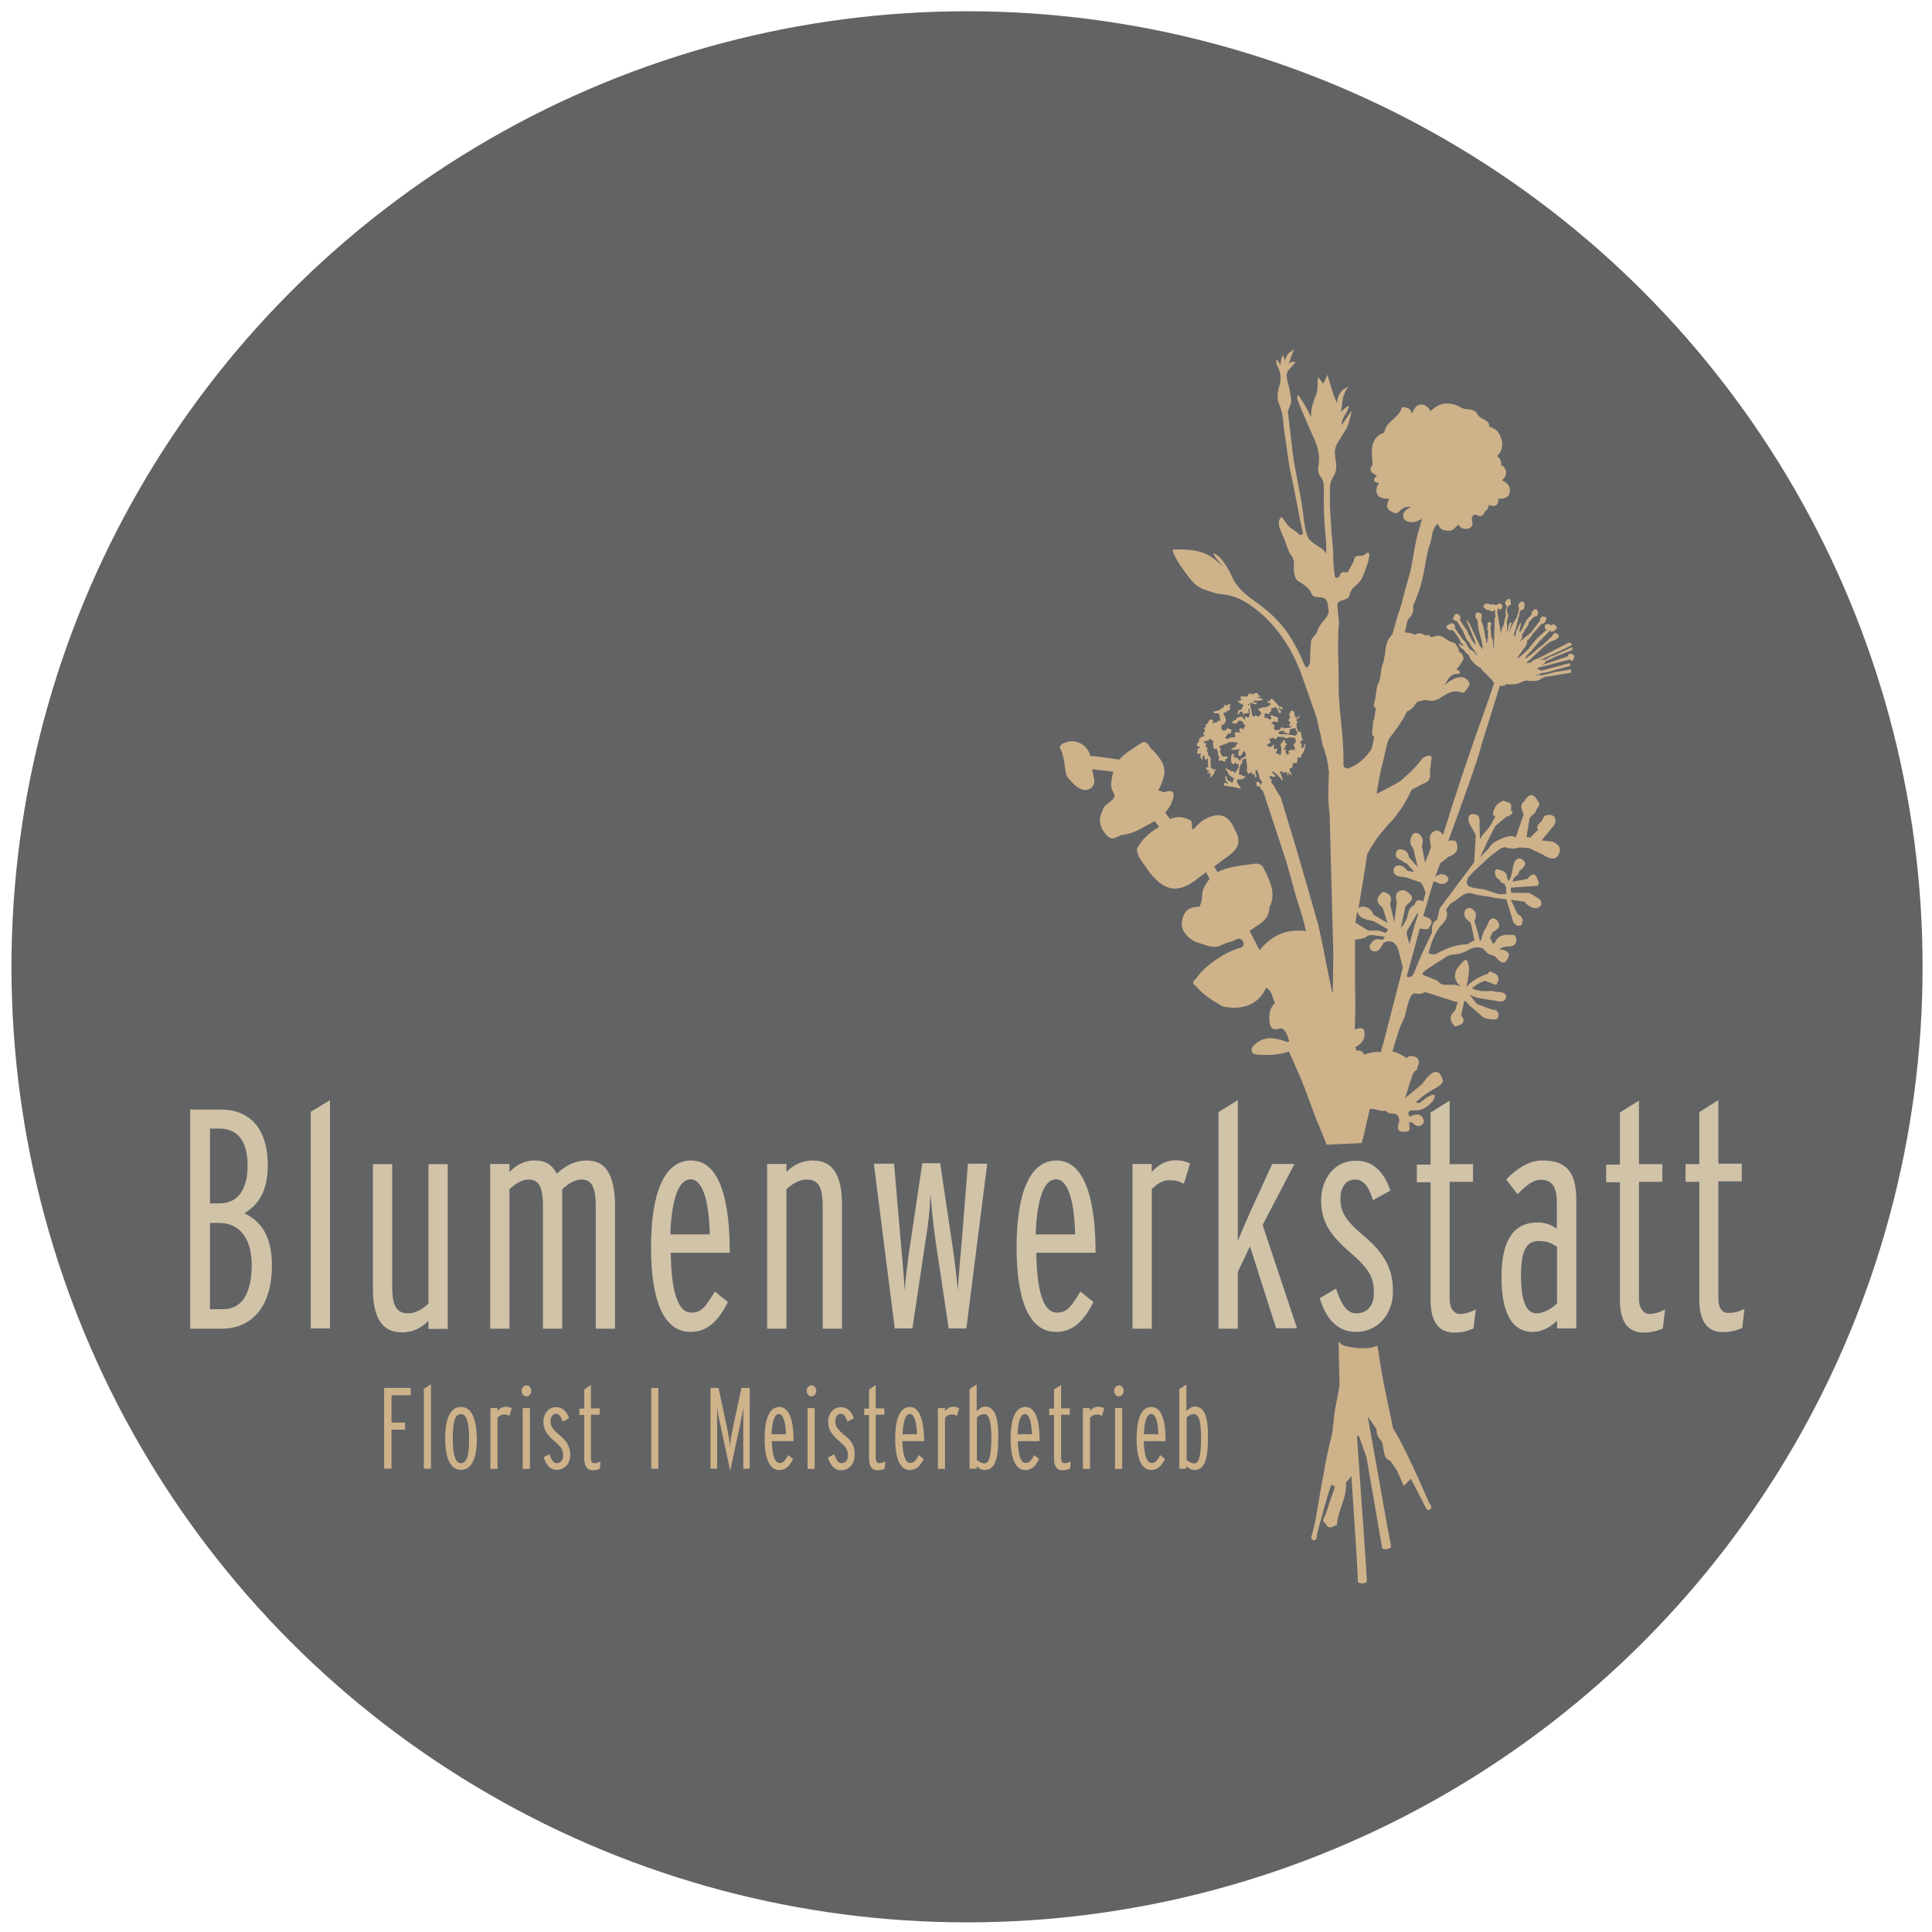 <?xml version="1.0" encoding="utf-8"?>
<!-- Generator: Adobe Illustrator 24.3.0, SVG Export Plug-In . SVG Version: 6.00 Build 0)  -->
<svg version="1.1" id="Ebene_1" xmlns="http://www.w3.org/2000/svg" xmlns:xlink="http://www.w3.org/1999/xlink" x="0px" y="0px"
	 viewBox="0 0 841.9 841.9" style="enable-background:new 0 0 841.9 841.9;" xml:space="preserve">
<style type="text/css">
	.st0{fill:#626365;}
	.st1{fill:none;}
	.st2{fill:#CEB28A;}
	.st3{fill:#D1C3A8;}
	.st4{fill:#E4DECA;}
</style>
<g>
	<circle class="st0" cx="421.4" cy="421.3" r="416.4"/>
	<path class="st1" d="M590,468.3c-0.6,0.4-1.1,1-1.7,1.5c0.1,1.5,0.1,3.2,0.3,4.8c0,0.3,0,0.7,0,1.3c1.4-2.2,2.8-4.6,4.1-6.9
		C591.9,468.8,590.9,468.7,590,468.3z"/>
	<path class="st1" d="M593.3,476.8c-0.8,2.1-4.2,3.9-1,6.6l0,0c0.3-0.1,0.4-0.1,0.7-0.3c1-3.9,1.8-7.6,2.8-11.4
		C594.9,473.6,594,475.2,593.3,476.8z"/>
	<path class="st1" d="M598.9,467.9c-1.3,4.9-2.5,10.1-3.8,15.3c2.1,0.1,4.3,1,6.4,0.7l0,0c1.8-0.1,3.5-0.6,4.9-1.8l0,0l0,0
		c0.1-0.4,0.3-1,0.4-1.4c3.4-1.5,2.4-5.3,4.1-7.7l0,0c0.1-2.1,0.3-4.3,0.4-6.4c-0.3,0.3-1,0.3-1.5,0.4c-1,0.3-1.8,0.3-2.8,0.4
		c-0.1,1.3-0.4,2.7-0.8,3.9c-0.8,2.1-0.3,3.9,0,6c-3.9-1.1-2.1-4.3-2.4-6.7l0,0c-0.8-1-1.5-2-2.4-2.8
		C600.5,468,599.7,468,598.9,467.9z"/>
	<path class="st1" d="M582.6,491.4c-0.4,0.4-1,1-1.3,1.4c0.3,1,0.4,2.1,0.6,3.1c0.1,0,0.3,0.1,0.3,0.3h0.6
		C582.7,494.1,582.7,492.5,582.6,491.4z"/>
	<path class="st1" d="M611.5,489.6L611.5,489.6L611.5,489.6z"/>
	<path class="st1" d="M553.7,331.2c0.3,0.3,0.4,0.8,0.7,1.1l0.1,0.1c-0.1,0.1,0,0.3,0.1,0.4c0,0.3,0.1,0.4,0.1,0.7
		c0.1,0,0.3,0,0.4,0.1c0.6,0.7,1.4,1.1,1.5,2.1c0.3-0.1,0.7,0,1,0.1c0.1,0,0.1,0.1,0.3,0.1c0.3-0.1,0.6-0.3,1-0.4
		c0.6-0.3,1.1-0.7,1.7-0.8c0.1-0.1,0.1-0.3,0.3-0.3c0.1-0.1,0.3-0.3,0.4-0.3c0.3-0.1,0.4-0.1,0.6-0.1c0,0,0,0,0-0.1
		c0.3-1,0.4-2,1.5-2.4h-0.1c0,0,0,0,0.1,0c-0.3-0.1-0.6-0.1-0.6-0.3c-0.3-0.6,0.8-1.1,0.8-1.5l0,0v-0.1c-0.7,0.6-1.5,0.7-2.4,0.8
		c-0.3,0.3-0.8,0.7-1.1,1c0,0.8-0.1,1.7,0.3,2.2c0,0,0,0.1,0.1,0.1c-0.8-0.7-1.8-0.7-2.8-0.3c-0.6,0.3-1.1,0.3-1.8,0.1
		c0-0.1-0.1-0.4-0.1-0.6c0.3-0.1,0.7-0.1,0.7-0.6l0,0l0,0v-0.1c0-0.4,0.4-0.4,0.8-0.6c0.3,0,0.3,0.1,0.6,0.1
		c0.1-0.1,0.1-0.3,0.3-0.3l0,0c0,0,0,0,0-0.1c-0.1-0.1-0.3-0.3-0.4-0.3c-0.6,0.4-1.1,0.7-2,0.7c-0.3-0.8-0.6-0.4-1-0.3
		c-0.1-0.1-0.3-0.3-0.4-0.3c0.1-0.6,0.8-0.4,1.1-0.8l0,0c0,0,0,0,0-0.1c-0.1-0.1-0.3-0.1-0.4-0.3l0,0l0,0c0,0,0,0,0-0.1
		c-0.1-0.1-0.1-0.3-0.3-0.3c-0.6-0.3-0.8-0.6-0.8-1.1c-0.3-0.3-0.4-0.6-0.6-1c-0.3,0.1-0.6,0.3-1,0c-0.4-0.3-0.4-0.3-0.3-0.1
		c-0.3-0.1,0.1,0.4,0.1,0.4c0,0.3,0.1,0.6,0.1,0.7c0,0.3,0,0.4-0.1,0.7l-0.1,0.1c0,0,0,0,0,0.1l0,0c0.3,0.4,0.6,1,1,1.4
		c0,0,0,0,0.1,0s0.3,0.1,0.4,0.1C553.5,330.9,553.6,331.1,553.7,331.2z"/>
	<path class="st1" d="M555.1,330.1c0.1,0.1,0.3,0.1,0.3,0.1C555.3,330.2,555.3,330.1,555.1,330.1z"/>
	<path class="st1" d="M582,461.4L582,461.4c-0.1,0.3-0.1,0.3-0.1,0.6c0.1,0,0.1,0,0.3,0l0,0C582.2,461.7,582,461.6,582,461.4
		L582,461.4z"/>
	<path class="st1" d="M570.3,417.4L570.3,417.4C570.3,417.4,570.4,417.3,570.3,417.4c0.1-0.3,0-0.3-0.1-0.3l0,0l0,0
		C570.1,417.1,570.1,417.3,570.3,417.4z"/>
	<path class="st1" d="M610.9,279c0.1-0.3,0.3-0.8,0.3-1C611.1,278.3,611.1,278.5,610.9,279z"/>
	<path class="st1" d="M603.6,190.8c0.1,0.1,0.1,0.3,0.3,0.3L603.6,190.8z"/>
	<path class="st1" d="M604.6,320.6c1.4-1.8,2.8-3.5,4.2-5.2c1.5-2,2.7-4.2,3.6-6.4c0.1-0.3,0.3-0.6,0.1-0.8l0,0c0,0,0,0,0-0.1
		c0-0.3-0.1-0.4-0.1-0.7c0-0.7,0.1-1.3,0.3-2c0.1-0.4,0.3-1,0.1-1.4c0-0.7-0.3-1.3-1.1-1.8c-0.1,0-0.3-0.1-0.3-0.3
		c-0.1-0.4-0.1-0.8,0.1-1.3c0.1-0.1,0.1-0.4,0.1-0.6c0.1-0.4-0.1-0.8-0.6-1.3c-1.1-1.1-2.2-2.4-3.4-3.6c0.8,0,1.3,0.6,1.8,1
		c0.4,0.4,1,0.8,1.4,1.1c0-0.3,0.1-0.7,0.1-1c0.1-2.1-1-3.9-2.4-5.6c1,0.4,1.5,1.3,2.2,2.1c0.3-0.1,0.3-0.1,0.3-0.3s0-0.1,0-0.3l0,0
		c0.3-1.5,0.7-3.1,1.4-4.6c0.3-0.6,0.3-1,0-1.4c0-0.1-0.1-0.3-0.3-0.6c-1-1-1.1-2.2-1.3-3.5c0-0.3-0.1-0.4-0.1-0.7
		c-0.1-0.4-0.1-1-0.3-1.4v-0.1c0-0.3,0-0.6,0-0.8l0,0v-0.1c-0.1,0.7-0.3,1.3-0.3,2c-0.3,0-0.3,0-0.6,0v0.1l0,0c0,0.3,0,0.8,0.1,1.1
		v0.1c-0.1,1-0.3,1.8-0.7,2.8c-0.4,1-1,1.8-1.5,2.7c-0.3,1.4-0.8,2.7-1.1,3.9c0,0.1,0,0.3,0,0.4c-0.1,0.8-0.3,1.7-0.4,2.4
		c0,0.1,0,0.3,0,0.3c-1,2.8,1.3,5.7-0.6,8.5c-0.3,2.4-0.6,4.6-1,7l0,0c0,0,0,0,0,0.1c0.1,0.4,0.1,0.7,0.1,1.1c0,2.1-1.1,4.1-1,6
		c0,0.6,0,1.1,0.3,1.7c-0.1,0.6-0.1,1-0.3,1.5l0,0c0,0.1,0,0.1,0,0.3C604.2,321,604.3,320.9,604.6,320.6z"/>
	<path class="st1" d="M555.1,330.1c0.1,0.1,0.3,0.1,0.3,0.1C555.3,330.1,555.3,330.1,555.1,330.1z"/>
	<path class="st1" d="M531.5,324.5C531.5,324.5,531.6,324.5,531.5,324.5h0.1h0.1C531.6,324.4,531.6,324.5,531.5,324.5z"/>
	<path class="st1" d="M656,284c0-0.3,0-0.8,0.1-1.1c0,0.1-0.1,0.3-0.1,0.4C655.9,283.6,655.9,283.9,656,284
		C655.9,284.1,655.9,284.1,656,284C655.9,284.1,656,284.1,656,284C656,284.1,656,284.1,656,284C656.2,284,656.2,284,656,284L656,284
		z"/>
	<path class="st1" d="M621,386.3L621,386.3C621,386.4,621,386.4,621,386.3c0.4,0.3,1,0.4,1.3,0.7c0-0.3,0.1-0.7,0.3-1
		c0.1-0.4,0.3-0.8,0.4-1.3c0.1-0.3,0.1-0.6,0.3-1l0,0v-0.1C622.3,384.2,621.4,385,621,386.3z"/>
	<path class="st1" d="M612.9,427.9c-1.5,5.6-3.1,11.5-4.6,17.8c0.1-0.4,0.3-0.8,0.4-1.3c-0.1,0.4-0.3,0.8-0.3,1.3
		c0.4-1.4,1-2.8,1.5-4.2c0.8-4.6,3.6-8.8,3.4-13.6c0,0.3-0.1,0.4-0.1,0.7C612.9,428.5,612.9,428.2,612.9,427.9z"/>
	<path class="st1" d="M626.2,370.2c-0.3,0.8-0.7,1.5-1,2.4c-1.5,1.1-1,3.8-2.8,4.9c0,0,0,0.1,0.1,0.1c0,0,0,0-0.1,0.1
		c0.4,0.4,0.8,1,1.5,1.5c0.3,0.1,0.3,0.3,0.6,0.4c1.1-3.9,2.2-7.6,3.4-11.1l0,0v-0.1C627.2,369.1,626.7,369.6,626.2,370.2z"/>
	<path class="st1" d="M614.4,445.9c0,0,0,0.1,0.1,0.1c3.9-4.9,9.5-6.4,15.3-8.1c0.1,0,0.3,0.1,0.4,0.3c0.7-1,2.1-1.7,1.1-2.8l0,0
		c0,0,0,0,0-0.1c-1-0.8-2.9-0.4-4.6-0.7c-1.3,0.1-2.4,0.3-3.5,0.3c-1.4,0.1-2.5-0.1-3.4-1.3c-0.1-0.3-0.3-0.6-0.3-1
		c-0.1-0.8,0.1-2,0.7-2.4c0.7-0.6,1.4-0.8,2-0.7c1,0.3,1.7,1.1,2.5,2l0,0c0,0,0,0.1,0.1,0.1c2.8,0.8,5.7,1.8,8.7,1.7
		c-0.1-0.1-0.1-0.3-0.3-0.3c-0.7-3.6-5.5-5.2-4.8-9.4h-0.1v-0.1c-0.3,0-0.4,0-0.6-0.1c0,0,0,0,0-0.1l0,0c0,0,0-0.1-0.1-0.1
		c-0.1,0-0.3,0.1-0.3,0.1c-0.4-0.1-0.8-0.3-1-0.6c-0.7-0.8-0.6-2.4-1.3-3.2l0,0c0,0,0-0.1-0.1-0.1c-0.1,0.3-0.1,0.4-0.3,0.7
		c-2.1,3.6-4.3,7-5.6,11.2c-0.7,2.1-1.4,4.5-4.5,4.6c0,0,0,0,0-0.1v0.1c0-0.1-0.1-0.1-0.1-0.3c0,0.1,0,0.1,0,0.3
		C616.4,439.1,612.6,442.5,614.4,445.9L614.4,445.9z"/>
	<path class="st1" d="M661.2,283.2L661.2,283.2c0-0.3,0.1-0.3,0.1-0.3C661.2,283,661.2,283,661.2,283.2
		C661.2,283,661.2,283,661.2,283.2z"/>
	<path class="st1" d="M659.1,281.8c0,0.1-0.1,0.3-0.1,0.3c0,0.1,0,0.1,0,0.3v-0.1l0,0c0-0.1,0.1-0.4,0.1-0.6
		c0.1-0.3,0.1-0.4,0.1-0.6c0,0,0,0.1-0.1,0.1c0-0.1,0-0.1,0.1-0.3C659.4,281.2,659.3,281.5,659.1,281.8z"/>
	<path class="st1" d="M595.6,483.4C595.8,483.4,595.8,483.4,595.6,483.4C595.8,483.6,595.8,483.4,595.6,483.4
		c0.1,0.3,0.3,0.3,0.3,0.3c0.1,0,0.3,0,0.4-0.1h0.1h-0.1c0,0,0.1,0,0.1-0.1C596.2,483.4,596.1,483.4,595.6,483.4z"/>
	<path class="st1" d="M596.3,478.2v-0.1c-0.7,1-1.7,2.1-1.7,3.2c0,0.6,0.1,1,0.6,1.7C595.6,481.3,596.1,479.8,596.3,478.2
		L596.3,478.2z"/>
	<path class="st1" d="M602.5,484.1c0.7,0.1,1.3,0.1,2,0.1c0.3,0,0.4,0,0.7,0c1.8-0.1,3.5-0.6,4.9-1.8c0.1-0.4,0.3-1,0.4-1.4
		c3.4-1.5,2.4-5.3,4.1-7.7c0.1-2.1,0.3-4.3,0.4-6.4h-0.1l0,0c-0.3,0.1-0.8,0.3-1.5,0.4c-0.7,0.1-1.5,0.3-2.1,0.3
		c-0.1,2-0.3,3.8-0.3,5.7c-0.7,1-1,2.1-1.3,3.4c0.1,0.3,0.1,0.8,0.3,1.1c-0.1,0-0.3-0.1-0.3-0.1l0,0h-0.1c-0.4,1.4-1,2.7-2.8,3.4
		c-0.1,0.4-0.3,1-0.4,1.4C605.3,483.4,604,483.8,602.5,484.1z"/>
	<path class="st1" d="M596.3,469.3c-1-0.3-1.8-0.4-2.8-0.8c-0.3,0.3-0.6,0.4-1,0.8c-0.3,0.4-0.6,1-0.8,1.4c0.1,1.4,0.1,2.8,0.3,4.2
		c0,0.1,0.1,0.6,0.1,1.3l0,0l0,0l0,0C593.8,473.8,595.1,471.5,596.3,469.3L596.3,469.3z"/>
	<g>
		<polygon class="st2" points="167.4,640 170.6,640 170.6,623 176.5,623 176.5,619.9 170.6,619.9 170.6,608 179,608 179,604.8 
			167.4,604.8 		"/>
		<polygon class="st2" points="184.7,640 187.8,640 187.8,603.2 184.7,605.2 		"/>
		<path class="st2" d="M200.9,613.1c-4.6,0-6.9,4.8-6.9,13.7c0,9,2.4,13.7,6.9,13.7c4.6,0,6.9-4.8,6.9-13.7
			C207.6,617.8,205.3,613.1,200.9,613.1z M200.9,637.6c-2.4,0-3.6-3.4-3.6-10.7c0-7.3,1-10.7,3.5-10.7c2.4,0,3.6,3.4,3.6,10.7
			C204.5,634.2,203.4,637.6,200.9,637.6z"/>
		<path class="st2" d="M216.8,614.9v-1.3h-3.1v26.5h3.1v-22.3c0.7-0.8,1.7-1.4,2.8-1.4c1,0,1.5,0.1,2.4,0.6l1-3.4
			c-0.7-0.3-1.3-0.4-2.4-0.6C218.9,612.9,217.7,613.8,216.8,614.9z"/>
		<path class="st2" d="M229.4,603.7c-1.1,0-2.1,1.1-2.1,2.4c0,1.3,1,2.4,2.1,2.4s2.1-1.1,2.1-2.4
			C231.5,604.8,230.6,603.7,229.4,603.7z"/>
		<rect x="227.8" y="613.6" class="st2" width="3.1" height="26.5"/>
		<path class="st2" d="M243.5,625.1c-3.1-2.7-3.6-3.9-3.6-5.9c0-1.8,1-3.1,2.4-3.1c1.5,0,2.2,1.5,2.9,3.4l2.8-1.5
			c-1-2.8-2.7-4.8-5.6-4.8c-3.4,0-5.6,2.8-5.6,6.4s1.7,5.7,4.8,8.4c3.4,2.8,3.8,4.2,3.8,6.4c0,1.8-1,3.2-2.8,3.2
			c-1.5,0-2.2-1.3-3.2-3.9l-2.5,1.3c1,3.2,2.8,5.5,5.7,5.5c3.5,0,5.9-2.8,5.9-6.4C248.5,630.4,247,627.9,243.5,625.1z"/>
		<path class="st2" d="M257.5,635.3v-18.8h3.8v-2.8h-3.8v-10.2l-2.9,2v8.3h-2.1v2.8h2.1v18.9c0,3.2,1,5.2,3.9,5.2
			c1.1,0,2.1-0.3,2.9-0.7l0.3-3.1c-1,0.4-1.8,0.7-2.8,0.7C258,637.6,257.5,636.7,257.5,635.3z"/>
		<path class="st2" d="M323.1,604.8l-3.6,16.8c-0.8,3.8-1.3,6.4-1.4,9.4c-0.1-2.9-0.6-5.6-1.4-9.4l-3.6-16.8h-3.5V640h2.9v-19.1
			c0-3.2,0-5.2,0-7.6c0.4,2.7,0.7,4.5,1.4,7.6l4.3,20l4.3-20c0.7-3.2,1-5.2,1.4-7.6c0,2.5,0,4.8,0,7.6V640h2.8v-35.2H323.1z"/>
		<path class="st2" d="M339.6,613.1c-4.2,0-6.4,4.9-6.4,13.9c0,8.5,2.1,13.6,6.4,13.6c3.1,0,4.6-2.1,6-4.8l-2.1-1.7
			c-1.4,2.4-2.1,3.4-3.8,3.4c-2.2,0-3.2-3.8-3.4-9.5h9.5v-0.7C345.8,618,343.5,613.1,339.6,613.1z M336.2,625
			c0.3-6.2,1.5-8.8,3.2-8.8c2,0,2.9,3.6,3.1,8.8H336.2z"/>
		<rect x="351.9" y="613.6" class="st2" width="3.1" height="26.5"/>
		<path class="st2" d="M353.6,603.7c-1.1,0-2.1,1.1-2.1,2.4c0,1.3,1,2.4,2.1,2.4c1.1,0,2.1-1.1,2.1-2.4
			C355.7,604.8,354.7,603.7,353.6,603.7z"/>
		<path class="st2" d="M367.6,625.1c-3.1-2.7-3.6-3.9-3.6-5.9c0-1.8,1-3.1,2.4-3.1c1.5,0,2.2,1.5,2.9,3.4l2.8-1.5
			c-1-2.8-2.7-4.8-5.6-4.8c-3.4,0-5.6,2.8-5.6,6.4s1.7,5.7,4.8,8.4c3.4,2.8,3.8,4.2,3.8,6.4c0,1.8-1,3.2-2.8,3.2
			c-1.5,0-2.2-1.3-3.2-3.9l-2.7,1.5c1,3.2,2.8,5.5,5.7,5.5c3.5,0,5.9-2.8,5.9-6.4C372.7,630.4,371.3,627.9,367.6,625.1z"/>
		<path class="st2" d="M381.6,635.3v-18.8h3.8v-2.8h-3.8v-10.2l-2.9,2v8.3h-2.1v2.8h2.1v18.9c0,3.2,1,5.2,3.9,5.2
			c1.1,0,2.1-0.3,2.9-0.7l0.3-3.1c-1,0.4-1.7,0.7-2.8,0.7C382.2,637.6,381.6,636.7,381.6,635.3z"/>
		<path class="st2" d="M396.5,613.1c-4.2,0-6.4,4.9-6.4,13.9c0,8.5,2.1,13.6,6.4,13.6c3.1,0,4.6-2.1,6-4.8l-2.1-1.7
			c-1.4,2.4-2.1,3.4-3.8,3.4c-2.2,0-3.2-3.8-3.4-9.5h9.5v-0.7C402.5,618,400.4,613.1,396.5,613.1z M393.3,625
			c0.3-6.2,1.5-8.8,3.2-8.8c2,0,2.9,3.6,3.1,8.8H393.3z"/>
		<path class="st2" d="M411.8,614.9v-1.3h-3.1v26.5h3.1v-22.3c0.7-0.8,1.7-1.4,2.8-1.4c1,0,1.5,0.1,2.4,0.6l1-3.4
			c-0.7-0.3-1.3-0.4-2.4-0.6C414,612.9,412.7,613.8,411.8,614.9z"/>
		<path class="st2" d="M429.4,612.9c-1.5,0-2.8,1-3.8,2v-11.6l-3.1,2V640h3.1v-1.1c1,1,2.1,1.7,3.5,1.7c4.5,0,5.9-5,5.9-13.7
			C435.2,618.4,433.8,613.1,429.4,612.9z M429.1,637.7c-1.3,0-2.2-0.6-3.4-1.5v-18.5c1-1,2.1-1.5,3.2-1.5c2.2,0,3.1,3.4,3.1,10.8
			C431.9,633.1,431.4,637.6,429.1,637.7z"/>
		<path class="st2" d="M446.8,613.1c-4.2,0-6.4,4.9-6.4,13.9c0,8.5,2.1,13.6,6.4,13.6c3.1,0,4.6-2.1,6-4.8l-2.1-1.7
			c-1.4,2.4-2.1,3.4-3.8,3.4c-2.2,0-3.2-3.8-3.4-9.5h9.5v-0.7C453,618,450.9,613.1,446.8,613.1z M443.4,625c0.3-6.2,1.5-8.8,3.2-8.8
			c2,0,2.9,3.6,3.1,8.8H443.4z"/>
		<path class="st2" d="M462.4,635.3v-18.8h3.8v-2.8h-3.8v-10.2l-3.1,2v8.3h-2.1v2.8h2.1v18.9c0,3.2,1,5.2,3.9,5.2
			c1.3,0,2.1-0.3,3.1-0.7l0.3-3.1c-1,0.4-1.8,0.7-2.8,0.7S462.4,636.7,462.4,635.3z"/>
		<path class="st2" d="M475,614.9v-1.3h-3.1v26.5h3.1v-22.3c0.7-0.8,1.7-1.4,2.8-1.4c1,0,1.5,0.1,2.4,0.6l1-3.4
			c-0.7-0.3-1.3-0.4-2.4-0.6C477.1,612.9,475.8,613.8,475,614.9z"/>
		<rect x="485.9" y="613.6" class="st2" width="3.1" height="26.5"/>
		<path class="st2" d="M487.6,603.7c-1.1,0-2.1,1.1-2.1,2.4c0,1.3,1,2.4,2.1,2.4s2.1-1.1,2.1-2.4
			C489.7,604.8,488.7,603.7,487.6,603.7z"/>
		<path class="st2" d="M501.7,613.1c-4.2,0-6.4,4.9-6.4,13.9c0,8.5,2.1,13.6,6.4,13.6c2.9,0,4.6-2.1,6-4.8l-2.1-1.7
			c-1.4,2.4-2.1,3.4-3.8,3.4c-2.2,0-3.2-3.8-3.4-9.5h9.5v-0.7C507.9,618,505.8,613.1,501.7,613.1z M498.5,625
			c0.1-6.2,1.5-8.8,3.2-8.8c2,0,2.9,3.6,3.1,8.8H498.5z"/>
		<path class="st2" d="M520.8,612.9c-1.5,0-2.8,1-3.8,2v-11.6l-3.1,2V640h3.1v-1.1c1,1,2.1,1.7,3.5,1.7c4.5,0,5.9-5,5.9-13.7
			C526.5,618.4,525.3,613.1,520.8,612.9z M520.5,637.7c-1.3,0-2.2-0.6-3.4-1.5v-18.5c1-1,2.1-1.5,3.2-1.5c2.2,0,3.1,3.4,3.1,10.8
			C523.3,633.1,522.8,637.6,520.5,637.7z"/>
		<rect x="283.8" y="604.8" class="st2" width="3.1" height="35.2"/>
	</g>
	<g>
		<path class="st3" d="M631.7,566v-51h10.2v-7.7h-10.2v-27.7l-8.3,5.2v22.7h-6v7.7h6v51.2c0,8.5,2.7,14.3,10.4,14.3
			c3.2,0,5.7-0.7,8.3-1.8l1-8.3c-2.9,1.5-4.9,2-7.4,2C633.3,572.1,631.7,570,631.7,566z"/>
		<path class="st3" d="M106.5,528.7c5.6-3.4,10.2-9,10.2-21c0-14.6-6.7-24.2-20.7-24.2H82.9V579h13.7c11.9,0,21.9-8.1,21.9-27.7
			C118.4,537.8,113.3,532.1,106.5,528.7z M91.5,491.8h4.2c7.6,0,12.2,5.2,12.2,16.1c0,9.5-3.6,16.5-12.3,16.5h-4.1V491.8z M97,570.5
			h-5.5v-37.6h3.9c8.8,0,14.3,6.4,14.3,18.6C109.5,564.6,105,570.5,97,570.5z"/>
		<polygon class="st3" points="135.4,578.9 143.8,578.9 143.8,479.4 135.4,484.5 		"/>
		<path class="st3" d="M186.7,568.1c-2.7,2.5-5.7,4.2-8.8,4.2c-4.9,0-7-2.9-7-11.6v-53.4h-8.4v54.1c0,11.9,3.4,19.2,12.6,19.2
			c5.2,0,8.8-2.2,11.6-5v3.5h8.4v-71.8h-8.4V568.1z"/>
		<path class="st3" d="M255.8,505.7c-5.2,0-9,2.1-13.2,5.7c-2.1-3.9-4.8-5.7-9.7-5.7c-4.6,0-8.1,2.2-10.9,5v-3.5h-8.4V579h8.4v-60.8
			c2.7-2.5,5.6-4.2,8.3-4.2c4.3,0,6.3,2.9,6.3,11.6V579h8.4v-60.8c2.7-2.5,5.6-4.2,8.3-4.2c4.3,0,6.3,2.9,6.3,11.6V579h8.4v-54.1
			C267.8,512.9,264.5,505.7,255.8,505.7z"/>
		<path class="st3" d="M301.1,505.7c-11.2,0-17.4,13.2-17.4,37.8c0,23.3,5.5,36.9,17.2,36.9c8.1,0,12.5-5.7,16.3-13l-5.7-4.6
			c-3.9,6.4-5.7,9.2-10.2,9.2c-6.3,0-8.8-10.4-9-26.1H318v-2C317.7,518.9,312.1,505.7,301.1,505.7z M292.1,537.9
			c0.6-16.7,4.1-24,8.8-24c5.5,0,8.1,10.1,8.4,24H292.1z"/>
		<path class="st3" d="M354.3,505.7c-5.2,0-8.8,2.2-11.6,5v-3.5h-8.4V579h8.4v-60.8c2.7-2.5,5.7-4.2,8.8-4.2c4.9,0,7,2.9,7,11.6V579
			h8.4v-54.1C366.9,512.9,363.4,505.7,354.3,505.7z"/>
		<path class="st3" d="M419.2,539.6c-0.7,8.3-1.5,16.4-1.8,22.8c-0.6-6.4-1.5-14.6-2.8-22.6l-4.9-32.9h-7.8l-4.9,32.9
			c-1.3,7.8-2.2,16-2.8,22.6c-0.3-6.4-1.1-14.6-1.8-22.8l-2.8-32.5h-8.8l9.1,71.8h7.7l5.7-38.1c1.3-7.8,1.8-13,2.2-20.5
			c0.6,7.6,1.1,12.6,2.2,20.5l5.7,38.1h7.7l9.1-71.8h-8.4L419.2,539.6z"/>
		<path class="st3" d="M460.4,505.7c-11.2,0-17.4,13.2-17.4,37.8c0,23.3,5.5,36.9,17.2,36.9c8.1,0,12.5-5.7,16.3-13l-5.7-4.6
			c-3.9,6.4-5.7,9.2-10.2,9.2c-6.3,0-8.8-10.4-9-26.1h25.8v-2C477.1,518.9,471.2,505.7,460.4,505.7z M451.3,537.9
			c0.6-16.7,4.1-24,8.8-24c5.5,0,8.1,10.1,8.4,24H451.3z"/>
		<path class="st3" d="M501.9,510.7v-3.5h-8.4V579h8.4v-60.8c2-2.1,4.6-3.9,7.6-3.9c2.7,0,4.2,0.4,6.4,1.5l2.7-8.8
			c-1.8-0.8-3.4-1.4-6.7-1.4C507.8,505.7,504.4,507.9,501.9,510.7z"/>
		<path class="st3" d="M564.1,507.2h-9.7l-9.8,21.4c-1.5,3.4-3.9,8.8-5.2,12.2v-61.4l-8.4,5.2V579h8.4v-24.8l5.3-11.1l8.7,27.3
			l2.7,8.4h9.1l-15-45L564.1,507.2z"/>
		<path class="st3" d="M594.1,538.4c-8.4-7.1-10-10.8-10-16.1c0-5,2.5-8.3,6.4-8.3c4.1,0,6.2,3.9,7.8,9l7.6-4.2
			c-2.7-7.6-7-13-15.1-13c-9.1,0-15.1,7.6-15.1,17.4c0,9.8,4.6,15.6,12.9,22.8c9,7.7,10.1,11.6,10.1,17.8c0,4.8-2.7,8.5-7.7,8.5
			c-3.9,0-6.4-3.4-8.8-10.8l-7.1,4.2c2.5,8.4,7.4,14.7,15.8,14.7c9.5,0,16.1-7.7,16.1-17.5C607.1,552.8,603.1,545.9,594.1,538.4z"/>
		<path class="st3" d="M672,505.7c-5.5,0-10.7,3.2-15.7,8.3l5,6.4c4.1-4.2,7-6.3,10.1-6.3c4.6,0,7,2.8,7,9.5v11.8
			c-2.2-1.5-4.9-2.7-8.3-2.7c-10.4,0-15.8,7.6-15.8,23.7c0,15.4,4.3,24,13.7,24c4.1,0,7.6-2.1,10.5-4.9v3.4h8.4v-55.9
			C686.9,509.2,681.3,505.7,672,505.7z M669.5,572.3c-5.2,0-6.7-7.6-6.7-16.1c0-9.5,1.5-15.4,7.6-15.4c4.1,0,5.6,1,8.1,2.5v24.7l0,0
			C675.7,570.7,672.2,572.3,669.5,572.3z"/>
		<path class="st3" d="M714.2,566v-51h10.2v-7.7h-10.2v-27.7l-8.3,5.2v22.7h-6v7.7h6v51.2c0,8.5,2.7,14.3,10.4,14.3
			c3.2,0,5.7-0.7,8.3-1.8l1-8.3c-2.9,1.5-4.9,2-7.4,2C716,572.1,714.2,570,714.2,566z"/>
		<path class="st3" d="M752.7,572.1c-2.2,0-3.9-2.1-3.9-6.3v-51H759v-7.7h-10.2v-27.7l-8.3,5.2v22.7h-6v7.7h6v51.2
			c0,8.5,2.7,14.3,10.4,14.3c3.2,0,5.7-0.7,8.3-1.8l1-8.3C757.1,571.9,755.3,572.1,752.7,572.1z"/>
	</g>
	<path class="st4" d="M529.7,333.1"/>
	<g>
		<path class="st2" d="M671,290.6c0.3,0.1,0.5,0.1,0.8,0l12.2-3.2c0.3,0.4,0.6,0.7,1.2,0.6c1-1.5,1.4-2.8-1-3.2
			c-0.6,0.2-0.9,0.6-1,1.2l-11.2,3.8l-0.4,0c0.7-0.3,1.5-0.4,1.8-1.4c0-0.1,0-0.1,0-0.3c1.1-0.3,3.1-1.2,4.1-1.8l7.8-3.1l-0.2-1.2
			l-8.6,3.9c-1.1,0-2.4,1.3-3.3,1.6c0,0-0.9-0.3-2.8,0.4c0,0,14.7-6.5,14.6-7c-0.1-0.5-1.1-1-1.1-1l-13.6,7c-1.4,0.3-2.5,1.1-3.6,2
			c-0.6-0.3-1,0-1.5,0.1c0.1-0.8,1-1,1.5-1.5c1.8-1.8,3.8-3.5,5.6-5.3l3.1-2.5c1.2-0.5,2.1-0.7,2.9-1.2c0.6-0.3,1-1,1-1.5
			c-0.3-0.6-0.8-1.1-1.5-1.1c-0.9,0-1.4,1.1-1.4,1.3l-3.6,3.4c-2.4,1.7-5.3,4.5-7.7,6.2c-0.3,0-0.3,0.1-0.6,0.1
			c0.3-0.3,0.4-0.6,0.7-1c0.3-0.7,2.3-2.2,2.6-2.9l3.5-4l4.3-4.3c0.3,0.5,0.4,0.9,1.1,0.5c0.4-0.3,1-0.7,1.5-1
			c0.1-0.3,0.1-0.7,0.3-1c-0.1-0.1-0.3-0.1-0.3-0.3c-0.7-0.7-1.3-1.4-2.1-0.3c-0.1-0.1-0.3-0.3-0.4-0.4c-2.4-0.7-2.8,0.1-2.4,2.1
			c0.4-0.1,0.7-0.2,1-0.2l-3.1,2.8l-0.4,0.4c-1,0.7-1.4,1.5-1.8,1.8c-1.3,1.5-1.9,2.3-3.1,3.9c-1.5,1.4-2.9,2.7-4.5,3.9
			c0-1,0.8-1.5,1.3-2.4c1-1.5,2.4-2.8,2.8-4.6c0-0.3,0-0.4-0.1-0.6c1-1,2-1.9,2.6-3.2l1.4-1.5l2.3-2.7c2.2-0.1,2.2-2.8,2.2-2.8
			c-0.8-0.3-1.5-1-2.4,0c-0.4,0.4-0.4,0.8-0.3,1.2l-3,3.9c-0.3,0.4-0.6,1-1,1.4l-5,4.1c0.5-0.8,1.3-1.6,1.2-2.7
			c0-0.1-0.1-0.3-0.3-0.3c0.7-0.6,1-1.5,1.3-2.1c0.7-1.1,1.8-2.1,1.8-3.6c0.5-0.2,0.8-0.5,0.9-0.9l1.6-1.5c0.1,0,0.2,0,0.3,0
			c1,0.1,1-0.8,1.3-1.5c-0.4-0.7-0.3-2.1-1.7-1.5c-0.4,0.6-1.5,0.8-1,1.9l-1,1.3l0,0c-0.1,0-0.3,0.1-0.4,0.1
			c-0.1,0.4-0.1,0.3-0.5,0.9c-0.4,0.2-0.6,0.5-0.7,0.9c-0.4,1-1,1.8-1.4,2.8c-0.4,0.8-0.8,1.5-1.3,2.2c-0.6-1.5,0.8-2.9,0.3-4.6
			c-0.8,2.1-2.1,3.6-2.1,5.7c-0.3,0.1-0.4,0.3-0.6,0.4l-0.3,0.3c0.3-0.6,0.3-1.3,0.3-1.8c0.8-2.1,1.4-4.5,1.8-6.7
			c0.8-1-0.1-2.7,1.5-3.2c0.6,0,0.8-0.4,1-1c0.1-0.6,0.1-1.1,0.3-1.7c-0.6-0.4-0.7-1.4-1.7-0.8c-1.3,0.7-1.3,1.7-0.8,2.8
			c-0.3,1-0.4,2.1-0.8,3.1c-0.1,0.3-0.1,0.6-0.3,1c-0.2,0.2-0.3,0.3-0.4,0.5l-1.2,2l-2,4.5l1.5-4.9c-0.3-0.1-0.7,0.1-0.9,0.1
			c-0.4,1-0.9,2.9-1.3,4.4c0-1.5,0.4-2.8,0-4.3h-0.1c0.1-0.3,0.1-0.6,0.3-0.8c-0.1-1.3,1-2.5,0-3.9c-0.6-1,0.1-1.7,0.3-2.5
			c1.5-1,1.7-1.1,1.1-1.8c0-0.3,0.1-0.7,0.1-1c-0.3-0.4-0.8-0.7-1.5-0.4c0,0.1-0.1,0.3-0.1,0.4c-0.1,0.1-0.3,0.1-0.4,0.1
			c-0.6,1-0.6,1.8,0.3,2.5c-0.1,1.1-1,2.2-0.4,3.5c0,0.3-0.1,0.7-0.1,1c-0.3,1.1-0.7,2.2-0.7,3.4c-0.1,0.3-0.3,0.3-0.3,0.6
			c-0.6,1.1-1,2.4-1,3.8l-1.6-9.7l0.2-1.6c0.3,0.1,0.6,0.2,0.9,0.6c1-0.4,1.3-1.4,1-2.2c-0.3-0.3-1.3-0.7-1.4-0.6
			c-1,1.5-2.4,0-3.4,0.6c-1.4-0.3-2.9-1.4-3.4,1.1c0.4,0.3,0.8,0.7,1.3,1c0.4,0.3,1,0.4,1.4,0.1c0,0,0,0,0,0.1
			c0.4,0.6,1,0.8,1.7,0.4c0.2-0.2,0.4-0.5,0.6-0.7l0.1,1.6c0,0.4,0.2,0.9,0.2,1.5c-0.4,1.1-0.5,1-0.4,2.3c-0.1,0.7,0,1.3,0,1.3
			l-0.4,10.7c0.3-0.3-0.1,0.3-0.1,0c-0.4-1.5,0.3-3.4-0.8-5c-0.1-0.1-0.2-1-0.2-1.1c0-1.1-0.2-1.4-0.2-2.5c0-0.3-0.1-0.4-0.1-0.7
			c0.1-0.9,0.7-1.9,0-2.4c0,0-1.7-0.8-1.2,1.7c-0.3,0.6-0.2,1.7,0.2,2.3c-0.1,1-0.3,1.8,0.1,2.6c-1,0.7,0,1.6-0.8,2.5
			c-0.8-3.5-0.9-6.7-2.4-10c0.2-1,0.5-2,0.1-3c-0.8-0.1-1.8-1-2.4,0.1c-0.3,0.8-0.3,2,0.7,2.7c0.3,0.6,0.1,2.6,0.3,2.8
			c0.5,3.7,1.4,4.9,1.9,8.4l0.1,1.8c-0.3-0.4-0.4-1-1-1.3l-4.5-9.5c-0.4-1-1.2-1.9-1.5-2.5c0,1,0.4,2.2,1,3.1l2.7,6.7
			c0,0.6,0.1,1,0.3,1.5c-0.3-0.4-0.6-0.8-1-1.1c-0.3-0.3-0.4-0.6-0.7-1c-0.3-1-0.8-1.8-1.5-2.5c-0.1-1-0.7-2-1.4-2.8l-2.4-3.7
			c0.2-0.2,0.3-0.6,0.3-1.3c-0.8-1.2-2.1-2-2.9,0c-0.7,1.3,0.1,1.7,1.4,2l2.9,4.7c-0.1,0.4,0.3,1.2,0.6,1.4c0.3,1.4,1,2.4,2,3.4
			c0.7,2.1,2.8,3.5,3.4,5.7c-1-1-1.5-2.4-3.1-2.8h-0.1c-1.1-1.5-1.7-3.4-3.2-4.5l-1.3-1.9l-2.2-3.1c0.2-0.4,0.3-0.8-0.1-1.3
			c-0.5-0.8-1.4-1-2.3-0.2c-0.3,0.2-0.5,0.3-0.9,0.3c0,0.3-0.2,0.3-0.3,0.5c0.3,0.8,0.1,1.5,1.6,1.7l1.3,0l2.1,2.9l0,0
			c0.3,0.6,0.5,1,1,1.5c-0.3,1.3,1.4,1.3,1.3,2.3c-1,0.3-1.3-1.2-2.1-0.5c0.3,0.4,0.8,1,1.1,1.5c0.3,0.3,0.6,0.4,1,0.6
			c0.7,0.8,1.1,1.8,2.1,2.2l0.2,0.3c1,2.5,2.8,4.2,5.2,5.7h0.3l0.1,0.3c0,0.7,0.8,0.7,1,1.3c0.6,0.6,1.3,1.1,1.8,1.7
			c1,1,2,2.1,2.8,3.2c-2.9,9.4-10.8,29.1-22.3,66.3c-0.1-0.1-0.1-0.1-0.1-0.3c-1-1.1-1.8-2.1-3.4-1.5c-2.1,0.8-2.5,2.5-2.1,4.6
			c0.1,1,0.3,1.8,0.3,2.8c-0.8,2.1-1.6,4.3-2.5,6.4l-1.4-7.2c0.6-1.9,0.7-3.6-1.1-5.2c-1-0.8-2.4-0.8-3.1,0.4
			c-1.4,2.3-1,4.1,0.4,5.7l2,8.2l-3.8-4.2c-0.3-1.6-1.1-3.2-3.1-3.4c-1.3-0.4-2.4,0-2.7,2.2c-0.1,2,2.4,2,3.6,3.4
			c0.2,0.3,0.6,0.3,1,0.3l3.5,3.8l-2.9-0.4c-1.5-1.7-3.1-3.4-5.7-1.7c-1.1,2.2-0.1,3.5,1.8,4.1c1,0.1,1.8,0.3,2.8,0.3l7,2.4
			c0,0,0,0,0,0c0.3,0.6,0.8,1.4,1.1,2.1c0.3,0.8,0.6,1.5,0.8,2.4c-0.3,1.3-0.8,2.7-1.1,3.9c-0.1-0.1-0.1-0.3-0.3-0.4
			c-1.7-0.7-2.9-0.3-3.4,1.7c-2.6,1.2-2.8,3.7-3.3,5.9l-1.1,2.1l-1.3,1.9c-0.1,0-0.1,0-0.2,0l1.9-9c1-1.8,4.6-2.8,2-5.6
			c-1.5-1.5-3.6-2.7-5.7-0.4c-0.6,1.3-0.4,2.7,0,4l-1.1,8.6l-1.9-8c0.8-2.1,1-4.1-3-5.2c-4,3.2-2.3,5.1-0.1,7.1l2,6.5l-6-3.6
			c-1-2-2.1-3.6-5.1-3.5c-0.6,0-1.1,0.3-1.5,0.6c1.4-8.1,2.7-16.1,3.8-23.5c1.5-2.8,3.1-5.3,4.9-7.8l4.7-5.7
			c1.6-1.2,2.9-3.2,3.6-4.2c2.4-2.8,4.1-6.2,5.7-9.5c0.3-0.3,0.3-0.8,0.7-1c2-1,3.9-2.1,5.7-2.9c1.1-0.4,1.7-1.1,2-2.2
			c0.3-1.1-0.1-2.1,0.1-3.2c0.3-1.7,0.3-3.4,0.6-5c0.3-1.1-0.4-1.5-1.4-1.4c-1.5,0.3-2.5,1-3.4,2.2c-2.2,3.1-5.2,5.7-8.1,8.3
			c-1.7,1.5-3.8,2.2-5.7,3.4c-1.8,1-3.5,1.8-5.3,2.7c1.7-11.4,2.5-12,3.6-17.6c0.7-2.5,0.9-4.7,1.6-5.8l0.6-1.2
			c1.3-1.5,2.5-3.2,3.6-4.8l2.1-3.2c0.6-1,1-1.8,1.5-2.8c0.1-0.3,0.3-0.6,0.7-0.7c1.5-0.6,2.5-1.8,3.4-3.2c0.3-0.4,0.7-1,1.1-1
			c1.5-0.1,2.8-1,4.5-0.3c0.3,0.1,0.6,0.1,0.8,0.1c2.1,0.1,3.9-1,5.5-2.1c1.5-1,3.2-1.8,5-2c0.8,0,1.5-0.1,2.4,0.3
			c0.7,0.4,1.4,0.4,2.1-0.3s1.3-1.5,1.7-2.4c0.3-0.6,0.4-1.1,0.1-1.7c-0.6-0.8-1.3-1.5-2.4-2c-1.4-0.3-2.7,0-3.8,0.4
			c-1.7,0.8-3.2,1.7-4.5,3.1c0.4-1,1-1.7,1.4-2.5c1-1.8,2.7-2.7,4.6-2.5c0.6,0,0.7-0.3,0.6-0.7c-0.1-0.8-0.6-1.1-1.5-1.3
			c1.5-1.3,2.1-2.9,3.1-4.3c0.1-0.1,0.1-0.3,0.1-0.3c-0.3-1-0.3-2.1-1.5-2.8c-0.4-0.3-0.7-0.4-0.7-1c0.1-1.1-1-1.7-1.3-2.7
			c-0.1-0.3-0.6-0.4-1-0.6c-1.3-0.3-2.5-1-3.4-1.7c-1.7-1.5-3.5-1.5-5.5-0.8c-0.3,0.1-0.7,0.3-1-0.1c-0.6-0.6-1.3-0.8-2-0.6
			c-0.3,0.1-0.4,0-0.6-0.1c-1.3-0.8-2.7-1-3.9-0.3c-0.3,0.1-0.6,0.3-0.8,0.1c-1.3-1-2.7-0.6-3.9-1l1.1-4.9c0.6-1.7,3-2.2,2.5-6.7
			c5.8-12.7,4.5-18.8,7.6-27.7c0.9-2.6,0.5-6.2,3.3-8c0.5,3.8,5.6,3,5.6,3c0.8-0.1,1.5-1,2.2-1.6c0.3-0.3,0.7-0.6,1-1
			c0,0,1.1,2.5,4.4,1.7c1.4-0.3,2.2-1.8,1.6-3.2c-0.2-0.6,0-0.9-0.1-1.6c0,0,0.3-1.4,1.9-1.2c2.1,1.3,3.2,0.3,3.8-1.5
			c0.3-0.1,0.4-0.3,0.6-0.4c0.4-0.4,0.7-1,1-1.7V220c4.5,1.8,4.2-2,4.2-2c0-0.3,0-0.6,0-0.8c3,0.7,4.5-1.3,4.5-1.3s2.5-4.3-2.9-6.6
			c3.7-3.1,0.6-6.1,0.6-6.1c-0.3-0.1-0.8-0.4-1-0.4c0.3-1.7-0.4-3.1-1.7-4.1c0,0,4.7-3.6,0.5-10.3c-0.8-1.3-2.8-2.2-4-2.5
			c0-0.3,0-0.7,0-1.1c-1-2.2-3.9-2.1-5-4.2c-1.4-2.9-4.6-1.8-6.9-2.8c0,0-7.5-5.3-13.5,1.4c-1.4-2-2.7-3.6-5.6-2.6
			c-1.4,1-1.3,1.1-2.7,3.6c-0.3-1.1-0.8-2.1-2.1-2.5c-0.3-0.1-2-0.3-2.2-0.3c-1.4,5.3-6.7,5.6-7.7,11.1c-6.4,2.1-5.6,8.7-5,13.9
			c-2.1,2.7-0.3,3.8,1.8,4.9c-3.3,2.8,1,3.2,1,3.2c-0.3,0.4-0.9,1.3-1,1.8c-1.5,5.7,5.3,5,5.3,5c-0.4,2-2.1,3.9,0.8,5.5
			c1.7,0.8,2.4,1.5,4-0.3c1.2-1.3,3-1.9,4.8-1.6l0.1,0c-4.9,2-3.3,5.1-3.3,5.1c2.8,3.5,7.9,0.1,7.9,0.1c-0.1,1-0.6,1.8-0.7,2.8
			c-2.1,6.2-2.9,13.2-4.2,19.7l-3.3,11.8c-0.3,1.4-0.4,2-0.8,3.2c-0.7,2.4-0.9,2.8-1.5,4.5l-2.3,8.2l-1,1.2
			c-0.7,0.9-1.3,1.9-1.5,3.1l-0.3,1c-0.3,1-0.3,2.5-0.5,3.7c-0.3,1.1-0.4,2.2-0.7,3.5c-1.4,2.8-0.8,6.2-2.1,8.8
			c-0.3,0.7-0.6,1.4-0.7,2.1l-0.7,4.6c-0.3,2.2-1.5,3.2,0.2,4.3l-0.6,4.4c-0.6,0.8-0.6,2.7-0.6,2.7c-0.1,1.3-0.3,2.5-0.4,3.9
			c0,0.6,0.3,1,0.8,1.4h0.1c-0.1,0.6-0.1,1.1-0.3,1.7c-0.3,1.1-0.4,2.2-0.7,3.4c-2.4,3.9-5.7,7-10.2,8.7c-1,0.3-2.2-0.4-2.2-1.5
			c0.4-11.5-2-22.8-2.1-34.5l0.1-2.1c-0.1-6-0.4-11.9-0.3-17.8c0.2-2.7-0.1-3.6,0.4-7.2l-0.7-7.8c0.1-0.9,0-1.4,0.7-1.7
			c0.8-0.4,1.7-0.7,2.5-1c1-0.3,1.7-0.8,2-1.7c0.4-2,1.5-3.4,3.1-4.6c1.1-1,2.1-2.1,2.7-3.5c0.8-2,1.5-3.9,2.1-5.7
			c0.4-1.3,0.7-2.5,0.8-3.8c0-0.3,0-0.8-0.4-1c-0.3-0.3-0.7,0.1-1,0.3c-0.8,0.8-2,1.1-3.1,1c-1.1-0.1-1.8,0.4-2.1,1.4
			c-0.4,2-1.7,3.4-2.4,5c-0.3,0.6-0.6,1-1.4,0.8c-1.3-0.3-2.1,0.1-2.5,1.4c-0.3,0.6-0.7,1-1.4,1c-0.6-0.1-0.8-0.7-0.8-1.3
			c-0.3-2.4-0.6-4.8-0.6-7.1c0-3.9-0.4-7.8-0.8-11.8c-0.3-5.2-0.8-10.4-0.7-15.6c0.1-2.8-0.3-5.7,1.5-8.3c1.5-2.2,1.5-4.8,1-7.4
			c-0.4-2.9-0.7-4.7,1-7.5c1.3-2.1,2.6-4.1,3.8-6.2c1.1-2.1,1.8-5.5,2.2-7.7l-4.4,6.4c-0.1-1,0.8-3.7,1.5-4.5c0.7-1,1.2-2.2,1.9-3.8
			c-1.7,0.1-2.2,1.4-3.6,2.4c0.6-4.2,0.5-7.8,3.3-10.9c-1.5,0.6-2.9,1.4-3.8,2.9c-1.2,1.9-1.2,2.8-1.2,4.4
			c-2.1-4.6-2.9-7.9-4.2-12.5c-0.7,1.4-1.2,2.4-1.9,3.9c-0.6-0.6-1.5-2.3-2.2-2.7c-0.3,1-0.3,3.7-0.3,4.5c-0.1,2.9-1,3.5-1.7,5.9
			c-1,3.4-0.9,3.4-1.2,6.9c-1.7-4.3-4.3-8-5.5-9.7c-0.7,0.8-0.4,1.5-0.3,2.1c2,5.2,4.2,10.1,6.4,15.1c2,4.2,3.6,8.3,2.8,13.2
			c-0.3,1.7-0.4,3.5,0.8,5.2c1.4,1.7,1.5,3.5,1.5,5.7c-0.1,6.3,0,12.5,0.6,18.8c0.3,2.9,0.6,5.9,0.3,9c-1-2.1-2.9-2.8-4.6-3.9
			c-1.4-1.1-3.1-2.1-3.6-4.1c-1-2.9-1.4-6-1.7-9.1c-1-8.3-3.1-16.9-4.4-25.2l-2.3-19.6l0.9-2.4c1.1-2.5,0.3-3.3,0.2-5
			c-0.3-2.4-0.7-3.5-1.3-5.9c-0.4-2-0.7-3.7,0.9-5.2c0.7-0.7,1.9-2,2.7-3c-1.7-0.3-2.3-0.2-3.2,1.2c1-2.8,1.4-4.3,2.5-6.7
			c-2.5,1.3-3.5,2.6-4,5.3c-0.1-1.2-0.3-1.8-0.9-3c-0.7,1.8-1,2.7-1,4.7c-0.7-1.5-0.9-2-1.7-2.7c-0.1,1-0.3,1.9,0.3,2.9
			c1.8,3.2,1.8,6.1,0.7,9.3c-1.3,4.8,0,7,0,7c1.1,2.8,1.7,5.1,1.9,7.9c0.1,1.8,0.3,3.6,0.6,5.5c1,5.6,1.5,11.7,2.7,17.1
			c2.4,10.9,3.2,17.2,5.2,25.6c0.1,0.3,0.1,0.8-0.3,1c-0.4,0.3-1,0.3-1.3-0.1c-1.4-1.5-3.2-2.1-4.6-3.6c-1-1-1.5-2.1-2.4-3.2
			c-0.7-1-1.1-0.7-1.5,0.3c-0.6,1.5-0.3,3.1,0.3,4.5c1,2.4,2.1,4.8,2.9,7.3c0.4,1.1,0.8,2.4,1.5,3.4c1.5,1.6,1.7,3.5,1.5,5.7
			c0,0.5,0,1,0,1.5c0.3,1.8,0.5,3.8,2.1,4.6c2.4,1.5,4.6,2.9,5.7,5.6c0.6,1.3,2.2,1.3,3.6,1.4c2.1,0.1,2.9,0.8,3.4,2.9
			c0.1,0.8,0.1,1.5,0.3,2.2c0.3,1.3-0.1,2.1-0.7,3.2c-1.3,2-3.1,3.5-3.9,5.7c-0.4,1.3-1,2.4-2.1,3.4c-0.7,0.7-1,1.7-1,2.7
			c-0.1,2-0.3,3.9-0.3,5.7c-0.1,1.7,0.4,3.5-1.4,4.8c0,0-0.6,0-1.4-1.9c-1.8-4.6-4.2-9-7-13.2c-4.2-6-9.1-10.1-14.7-14.1
			c-3.9-2.8-7.7-6-9.6-10.5c-1.1-2.7-2.7-5-4.3-7.3c-1-1.3-2.2-2.2-3.8-2.9c-0.1,0.9,2.5,3.8,4.2,5.7c-0.4-0.3-2.4-1.9-2.5-2.1
			c-5.6-4.9-10.9-5.1-18-5.2c-1.5,0-1.7,0.3-1,1.7c1.5,3.5,3.8,6.7,6.2,9.8c1.8,2.5,3.9,4.8,7,5.9c2.8,1,5.5,2,8.4,2.2
			c3.4,0.4,6.6,1.5,9.5,3.2c5.6,3.4,10.4,7.8,14.4,13c5.2,6.6,8.8,14,11.4,22.1l5.3,15c0.4,1.5,0.8,3.1,1,4.6
			c0.7,2.5,1.3,5.2,1.7,7.7c1.5,3.8,2.4,7.7,2.8,11.8c-0.3,8.5-0.5,12.5,0.3,18.2l1.6,61.3l-0.2,16.5c-0.1,0-0.3,0-0.3,0
			c-1.4-6.7-2.7-12.9-3.6-17.8l-1-4.9c-0.8-3.8-1.3-6-1.4-6.4c-0.6-2.4-8.6-30.1-9.3-32.4l-7.1-23.5c-0.1,0-2.7-4.3-2.7-4.4
			c0.1-1-2.3-1.8-1.1-2.8c-0.3-0.6-1.1-1-1-1.8c0.1-0.7,0.6-0.1,0.8-0.1c0.3,0.1,0.3,0.3,0.6,0.3c0.3-0.3,0.8-0.4,1.3-0.1
			c-0.3-0.7-0.7-1.1-1.4-1.5c-0.1-0.3-0.6-0.7,0.1-0.8c0,0,0,0,0.1,0c1.5,1,2.8,2.5,4.3,4.2c-0.3-1-0.3-1.1-0.3-1.5
			c-0.3-0.4-0.3-1-0.6-1.4c-0.1-0.3-0.3-0.4-0.4-0.7c0.1-0.3,0.1-0.3,0.1-0.6l0.1-0.1c0.3,0,0.4,0.1,0.8,0.1c0,0.1,0.1,0.1,0.1,0.3
			c0.1,0.1,0.3,0.3,0.4,0.3h0.1h0.1c0.1-0.1,0.3-0.3,0.4-0.4c1.4-0.1,0.8,1.1,1.5,1.7c0-0.6,0-1,0-1.5c0.4,0.4,0.8,0.8,1.5,1.5
			c-0.1-0.6-0.3-1-0.3-1.3c-0.3-0.3-0.3-0.6-0.6-0.8c0-0.6-0.3-1.3,0.7-1.3c1-0.6,0.3-1.5,0.8-2.2c2.7,0.4,1.5-1.5,2-2.5
			c0.6,0,1.5,0.3,1.5,0c-0.1-1,0.3-1.5,1-2.1c0.3-0.6,0.3-1.1,0.6-1.7c-0.3-0.7,0.7-1.3,0.1-2.2c-0.3,0.6-0.4,1-0.6,1.1
			c-0.1,0.3-0.1,0.4-0.1,0.8c-0.3,0-0.7,0.1-1-0.3c0.1-0.4,0.1-0.8,0.3-1.3c-0.1-0.3-0.3-0.3-0.6-0.4c0-0.3,0-0.4-0.1-0.7
			c0.3-0.3,0.7-0.4,1-0.7c-0.1-0.3-0.1-0.8-0.3-1.1c-0.1-0.7-0.3-1.3-0.4-2c0-1.3-1-0.3-1.5-0.5c0.3-0.4,0.4-0.8-0.3-1.3
			c0.1-1-0.4-1.7,0-2.7c1-0.3,0.1-0.7-0.1-0.8c-0.6-0.4,0-0.6,0.3-0.8c0.7-0.3,1-0.8,1-1.5c-0.6,0.3-0.8,0.7-1,1
			c-0.6,0.3-0.6-0.4-1-0.6c0-0.1-0.1-0.3-0.1-0.3s0-0.3,0-0.4c-0.1-0.6-0.3-1-0.3-1.5c-1.5-1-1.5,0.3-2,1c-0.4,0.3,0,0.6,0.1,1
			c0,0.1,0.1,0.3,0.1,0.4c0.1,0.6-0.4,1.1-0.8,1.5c0.6,0.4,0.8,0.8,1.1,1c-0.4,0.4-0.6,1-0.6,1.7c0.4,0.1,0.7-0.3,1-0.4
			c0,0.1,0.1,0.3,0.1,0.4c0,0,0,0,0,0l-0.8,0.5c-0.4,0-0.8,0.2-1.2,0.1c0,0-0.1,0-0.3,0c-0.4-0.1-0.7,0.1-1,0.3
			c-0.6-0.6-1.1-1-1.8,0.1c0.1,0.1,0.1,0.1,0.2,0.2l-1.4,0.4c-0.2,0-0.5-0.3-0.8,0c-0.6-0.3-0.5-0.3-0.6-0.8
			c0.1-0.3,0.1-0.4,0.1-0.7c0-0.6-0.1-1-0.7-1.3c-0.2,0.1-0.4,0.2-0.6,0.3c0,0,0,0,0.1-0.1c0.1-0.2,0.1-0.4,0-0.6l1.2-0.8
			c0.2,0.1,0.3,0.3,0.4,0.4c0.3,0,0.3,0,0.4-0.1c0.3,0.3,0.6,0.1,0.8,0c0-0.3,0-0.4,0.1-0.6c-0.1-0.1-0.1-0.3-0.3-0.3
			c-0.1-0.3,0.8-0.7,0-1c-0.7-0.3-1.4-0.4-2.1-0.7c0-0.1,0-0.3-0.1-0.3c-1.7,0.1-0.7,0.8-0.3,1.4l-1,0.6c-0.5-0.7-1.4-0.9-2.4-0.8
			c0.1-0.1,0.3-0.3,0.3-0.4c0-0.3,0-0.3-0.1-0.6c0,0,0,0-0.1-0.1c0.1-0.2,0.4-0.6,0.6-1.1c0.3,0.3,0.7,0.4,1,0.6
			c0.3,0,0.7,0,0.7-0.4c-0.1-0.1-0.3-0.3-0.3-0.3c0.7-0.3,1.3-0.6,1-1.5c-0.1,0-0.1-0.1-0.2-0.1l2-0.8c0.3,0.3,0.7,0.4,1,0.7
			c0.3,0.8,0.3,1.5,1,2.1c1.4-1-0.3-1.5-0.6-2.1c0.1-0.1,0.3-0.3,0.3-0.4c0.3,0.4,0.8,0.8,1.5,0.6c0-0.7-0.3-1-1-1
			c-1-0.1-1-1-1.5-1.5c-0.3-0.1-0.3-0.3-0.6-0.3c-0.3-0.3-0.3-1-1-1.1c-0.3,0,0-1-1-0.4c-1,0.4-0.3,0.8-0.4,1.1
			c-0.4-0.1-1-0.7-1.1-0.3c-0.1,0.6,0.4,1,1.3,1c0.1,0.2,0.1,0.4,0.2,0.5l-2.3,1.3l0,0c-0.8-0.4-1.6,0.1-2.4,0.4
			c-0.4-0.3-0.7,0.1-0.7,0.4c-0.1,0.6,0.6,0.7,1,1c0,0.3,0,0.3-0.1,0.6c0.1,0,0.4,0,0.6,0c-0.8,0.3-0.7,1.3-1.5,1.5
			c-0.7,0-1.5-1.1-2,0.3c-0.1-0.3-0.3-0.6-0.7-0.7c-0.3-1.1-0.4-2.4-0.7-3.5l-0.3-2.1c0.4,0,0.7,0.1,1.2,0.4c0.3,0.1,0.7,0.3,1,0.3
			c0.3-0.1,1-0.3,0.7-0.6c-0.3-0.8-1,0-1.5,0c-0.1-1,0.7-1,1.4-1.1c1,0.6,1.8-0.3,3.1-0.3c-1.1-0.7-2-1-2.8-0.7
			c0.3-0.8,1.1-0.3,1.5-0.8c-0.3-0.3-0.8-0.3-1.1-0.6c0-0.3,0-0.6-0.1-0.8c-0.6,0-1.1,0.1-1.7,0.1c-0.1,0.3-0.3,0.3-0.4,0.6
			c-0.1,0-0.3,0-0.3,0c-0.3-1-1.3-0.1-1.8-0.4c0,0.1,0,0.3,0,0.4c0.3,0.7-0.8,0.3-0.8,1c-0.1,0-0.3,0-0.3,0c-0.3-1-1,0.1-1.4-0.1
			c0-0.1,0-0.3-0.1-0.4c-0.1,0-0.3,0.1-0.4,0.1c0,0.4-1.1,1,0.1,1.3c0.1,0.1,0.1,0.3,0.1,0.3c-0.7,0.3-1.4,0.6-2,0.8
			c0.8,0.4,1.5,0.8,2.4,1.3c0.1,0.3,0.3,0.4,0.4,0.6c-0.6,0.3-0.6,1-0.8,1.5c-0.3,0.1-0.4,0.1-0.7,0.3c-1.5-0.1-0.6,1.4-1.3,1.8
			c1.3,0.4,0.8-1,1.4-1.1c0.3,0,0.7,0,1,0.3c0.1,0.6,0.3,1.3,0.3,1.8c-0.1-1.3,0.8-1.5,2-1.4c0.1,0,0.3,0,0.4,0
			c-0.1-0.6-0.1-1.1-0.3-1.7c0.1-0.1,0.3-0.3,0.4-0.4c0.3,1.3,0.6,2.5-0.1,3.6c0,0.1,0,0.3,0,0.3c-0.6,0.4-1.1-1-1.7-0.1
			c0.1,0.3,0.3,0.6-0.1,0.8c-0.1,0.1-0.1,0.3-0.1,0.3c-0.7-0.1-0.4-1.3-1.3-1.3c-0.1-0.1-0.4-0.1-0.8,0.1c-0.3,0.3-1,0.3-1.4,0.3
			c0,0.3,0,0.4,0.1,0.8c-0.3,0.1-0.6,0.3-0.8,0.3c-0.8,0.3-1.7,0.7-0.7,1.5c0.4,0,0.8-0.1,1.3-0.1c0.1,0,0.3,0.1,0.4,0.1
			c0-0.3,0-0.3,0-0.6c0.3-0.3,0.8-0.6,1.1-0.8l1.5,0.7c0,0.6,0,1.1,0.8,1.4c0.1,0,0.3,0.1,0.4,0.1c-0.4,0.3-0.7,0.6-0.8,1
			c0,0.1,0,0.3,0,0.4c-0.1,0.1-0.1,0.1-0.3,0.3c-0.7-0.3-1.5-1.1-1.8,0.3c0.1,0.6,0.4,1.1,1.1,1.5c-1-0.3-1.8-1-2.8-0.4
			c-0.3,0.3-0.3,0.4-0.3,0.8c0.1,0.3,0.3,0.4,0.3,0.7c0,0.1,0.1,0.3,0.1,0.3c-0.3,0.3-0.8,0.1-1.3,0.3c-0.6,0.1-1.3,0-1.7,0.6v0.1
			c-0.4-0.3-1.4,0.3-1.4-0.6c0.3-0.3,0.1-0.3,0-0.4c0.3-0.1,0.4-0.3,0.6-0.6c0.3-0.3,0.6-0.7,0.8-1c0.3,0.4,0.7,0.4,1-0.1
			c0.1-0.4,0.1-0.8,0.3-1.3c-0.7-0.3-1.3-0.4-2-0.7c-0.1,0.3-0.3,0.4-0.3,0.7c-0.1,0.7-1.4,0-1.7,0.4c-0.4-0.7-0.7-1.4-0.4-2.2
			c0.3-0.7,0.8-0.4,1.3-0.6c0-0.1,0-0.3-0.1-0.3c0.1-0.4,1-0.7,0.6-1.3c0.3-1-0.3-1.5-0.7-2.4l-0.3-0.7c0.1-0.1,0.1-0.3,0.1-0.5h0.1
			h0.1c0.3,0,0.7,0.1,1,0.1c0-0.3-0.1-0.6,0.3-0.7c1.7-0.3,1.5-1.3,0.8-2.2c0.1,0.1,0.6,0.4,0.8-0.1c0.1-0.4-0.3-0.6-0.6-0.7
			c-0.6-0.3-0.6,0.3-0.7,0.6c-0.4-0.3-1,0.3-1.5-0.3c-0.1,0.4-0.3,1-0.4,1.4c-1-0.4-1,0.6-1.5,1c0,0-0.1,0-0.1-0.1
			c-0.3,0-0.3,0-0.6,0.1c-0.7,0.3-1.4,0.3-2.1,0.6c0,0.3,0.1,0.4,0.1,0.7c0.9,0,1.6-0.1,2.4,0.3l0.3,1.9c0,0.4,0.4,1-0.1,1.3
			c-0.8-1-0.7,0-1,0.3c-0.6,0.1-1.1,0.3-1.5,0.3c-0.1,0.3-0.1,0.4-0.3,0.6v-0.1c-0.6-0.4,0.3-1.3-0.4-1.7c-0.7-0.3-1.4-0.3-1.5,0.6
			c-0.1,0.1-0.3,0.1-0.3,0.3c-0.1,0.3-0.3,0.6-0.3,0.8c-0.1,0-0.3,0-0.4,0c-0.6,0.3-0.3,0.8-0.3,1.3c-1,0.4-0.8,1.1-0.3,1.8
			c-0.1,0.1-0.3,0.3-0.3,0.3c-1.3,0.6,0,1.4-0.1,2c-1.8,0.3-2.5,1-2.4,2.4c-0.6,0.4-1.1,1-0.7,1.8c0.3,0.3,0.6,0.3,1,0.4
			c0,0.3,0.1,0.4,0.1,0.7c0,0.1-0.1,0.1-0.3,0.1c-0.1-0.1-0.3-0.1-0.3-0.3c-0.7,0.3,0,1-0.4,1.5c-0.3,0.4-0.3,0.8,0.1,1.1h0.3
			l0.3-0.1c0.6-0.1,0.5,0.1,1.1,0.4c-1.3,0.6-0.1,1.5,0.2,2.4c0.6-0.7-0.4-1.8,1-2c0.3,0.7-0.1,1.5,0.8,2c0.3-0.3,0.3-0.6,0.4-0.8
			c0.1,0.1,0.2,0.1,0.3,0.2l0.1,2.2l0.1,1.7c-0.5,0-1-0.4-1,0.1c0,0.4,0.4,1.3,1.4,1.1c0.1,0.7-0.8,0.7-0.8,1.3
			c0.6-0.1,1-0.1,1.5-0.1c-0.1,0.6-0.3,1.3-0.4,2.1c1-1,2-1.5,2-2.8c0.3-0.3,0.4-0.6,0.7-1c-0.4,0-0.8,0.1-1.3,0.1
			c-0.3-0.3-0.8-0.7-1.1-1c0-0.1,0-0.3,0-0.4c0,0,0.1-0.9,0.1-0.9l-0.1-1.6c0-0.8,0.3-1.5-0.8-2c-0.1-0.3-0.3-0.4-0.3-0.8
			c0.3-0.8-1-1.4-0.3-2.2c0.8-1-1.1-0.4-0.7-1.3c0.1-0.4,0.1-1,0.3-1.3c-0.3,0-0.8,0-1.1,0v-0.1c0-0.1-0.1-0.3-0.1-0.3
			c0.4-0.3,0.6-0.4,0.7-0.7c0.1,0.1,0.3,0.3,0.3,0.3c0.8-0.3,1.5-0.6,1.8-1.1c0.3,0.4,0.8,0.6,1.3,1c0.4,0.6-0.4,1,0,1.5
			c0,0.1,0,0.3,0,0.4c0.1,0.4,0.3,1,0.3,1.5c0.3,0.8,1.1-0.8,1.4,0.3c0,0.3,0,0.7,0.4,0.8c0.3,0.7-0.4,1.5,0.4,2.1
			c0.1,0.3,0.1,0.4,0.3,0.8c-0.6,0.3-0.3,0.8-0.3,1.3c0.3-0.1,0.6-0.1,1-0.3c0.1,0,0.1,0,0.3,0c0,0.1,0.1,0.3,0.3,0.3
			c1.4,0.7,1.3-0.1,1.3-1c1,0.3,0.8-0.4,1-1c-0.7,0-1.4,0.1-2,0.1c-0.3-0.1-0.3-0.1-0.6-0.3c0-0.1,0-0.3-0.1-0.3
			c-0.3-0.6-0.4-1-0.7-1.5c0,0-0.1-0.2,0-0.3c0.4-0.2,0.3-0.7,0.3-0.7s0.1-0.5-0.4-0.8c-0.4-0.3,0-0.7,0-0.7l2.6-1
			c0.3,0,0.7-0.1,1-0.6c0.3,0,0.6-0.1,0.8-0.1c0,0,0,0,0.1,0h0.3c0.3,0,0.7-0.1,1-0.1c0.8,0.3,1.5,0.3,2.2,0.1
			c-0.3,0.6-0.7,1.1-1,1.7c0,0.1,0,0.1-0.1,0.3c-0.8,0.3-1.5,0.6-2,1.4c0.4,0,1-0.1,1.3-0.1c0.3-0.1,0.7,0.3,0.8-0.1
			c0.7,0.3,1.4-0.3,2.1-0.3c-1,0.6-1,1.5-1,2.5c0.3,0.3,0.3,1,1.1,0.4c0.7-0.6,0.8-1.4,1.3-2.1c0.3,0.4,0.6,0.8,0.8,1.1l0.2,1.2
			l-1.7,1l0,0.1c-0.6,0.1-0.9,0.6-1.1,1.2c-0.1-0.3-0.3-0.7-0.6-1c-0.4-0.4-1-0.8-1.5-0.6l-0.1,0.1c0-0.1,0-0.1-0.1-0.3
			c-0.3-0.3-0.3-0.3-0.7-0.3c0.1-0.1,0.1-0.3,0.3-0.3c0.1,0.1,0.3,0.1,0.4-0.1c0.1-0.3,0-0.6-0.3-0.7c-0.3,0-0.4,0.1-0.8,0.1
			c0,0.1,0,0.3,0,0.3c-0.4,0.3-0.3,0.6-0.3,1c0,0-0.4,1.8,0.4,2.8c0.9,1,1.4-0.7,1.4-0.7c0.3,0.6,0.3,1.4,1.4,0.7
			c0,0.1,0,0.3,0.1,0.3c-0.3,0.6,0,1.1,0.1,1.5c-0.6,0.1-0.6,0.3-0.6,0.7l-1.1,1.6c-0.3-0.2-0.6-0.4-0.7-0.8c-0.6,0.3-1,0-1.5-0.1
			c0-0.1,0.1-0.1,0.1-0.3c-0.8,0-1.4-0.6-2.1-1.1c0,1,0.8,1.5,1.1,2.1c0,0.1,0,0.3,0,0.3c0.5,1.1,1.6,1.6,2.6,2.3l-0.7,1.9
			c-0.2,0-0.3-0.1-0.6-0.2c-0.3-0.7-1.1-0.4-1.5-1c-0.1-0.8-0.4-1.5-1.1-2c0.1,0.6,0.3,1.1,0.3,1.5c-0.7,1,1,1.1,1,2
			c-0.3,0-0.3,0.1-0.6,0.1c-0.3-0.3-0.6-0.6-1-0.3c-0.1,0.1-0.3,0.4-0.1,0.8c0.1,0.6,0.6,0.6,1,0.3c0.3,0.3,0.6,0.4,1,0.3
			c0.6,0,1.1,0.6,1.7,0.1c0.1,0.1,0.3,0.3,0.4,0.3c0.1,0.3,0.3,0.3,0.4,0.1c0.1,0,0.3-0.1,0.4-0.1c1.4,0.8,1.8,0.5,2.4,0.4
			c-0.1-0.3-0.7-1.5-1.3-1.5c0,0,0.1,0,0.1-0.1c0.1-0.5-0.2-0.8-0.6-0.9l0.3-1.3c1.1,0.1,2.2,0.1,3-0.6c0.3-0.3,0.6-0.4,0.8-0.8
			c-1.1,0.6-2-1-2.9-0.6c-0.1,0-0.1,0-0.2,0l0.1-2.1c0.1-0.3,0.2-0.7,0.2-1.1c0.3-0.3,0.4-0.8,0.3-1.3c1.1-0.4,0.8-1.2,0.8-2
			l1.7-0.7l0.5,3.9c-0.3,1-0.4,2.1,0.6,2.8l0.1,0.1v0.1c0.1-0.1,0.3-0.1,0.4-0.3c0.3-0.3,0.6-0.6,0.7-0.8c0.1,0.6,0.6,1.1,0.3,1.7
			c0.3-0.3,0.4-0.6,0.8-0.8c0.4,0.3,0.4,0.7,0.3,1.1c0.1,0.3,0.6,0.4,0.3,0.8c1.1-0.8,0-1.7,0.1-2.5c0-0.3-0.1-0.8,0.3-1
			c0.4-0.1,0.4,0.3,0.6,0.7c0.8,1.5,0.6,3.4,2.1,4.6c0.1,0,0.1,0.1,0.3,0.1c-0.1,0-0.3,0-0.4,0c-0.4,0.4-0.4,0.8-0.3,1.4
			c0,0,0-0.1-0.1-0.1c-0.4-0.4-0.7-1-1-1.5c-0.1,0-1.2,0.1-1.2,0.1c0,0.3,0.2,1.3,0.2,1.6c0.3,0.3,1.3,0.2,1.5,0.4
			c0.1,0.7,0.4,1.4,1.1,1.6c0.1,0.3,0.4,0.6,0.4,0.9l9.8,29.8c1,3.6,3.4,11.9,4.4,15.7c0.4,1.7,2.5,6.9,4.3,15
			c-1.1-0.3-2.5-0.3-3.8-0.3c-6.9,0.1-12.2,3.4-16.4,8.5c-2-3.6-2.5-5-4.4-8.3c3.9-3.1,8.5-4.3,8.7-10.4c2.9-5.7,0.5-10.9-2.4-16.7
			c-0.8-2-2.5-2.5-4.3-2.2c-5.4,0.8-10.9,1.1-16,3.6l-1.4-2.4l5.6-4.2c4.2-2.8,6.7-6.2,3.6-11.4c-2.8-7-6.9-8.4-13.3-5
			c-2.1,1.1-3.4,2.9-5.2,4.5v0.1c-1-1.4,0.6-3.9-2-4.6c-3-1.4-5.6-1.1-7.9-0.1l-2.2-2.8c1.3-1.4,2.4-3,3.1-5
			c1.1-2.9,1.1-5.5-3.4-3.9c-1.1,0-1.4-0.7-2.7-0.7c4.5-8.7,3.1-11.6-2.2-17.5c-2-1-2.2-5.5-5.9-2.8c-3.4,2.4-6.6,4.1-8.9,6.8
			c-7-1.1-10.7-1.5-12.6-1.6c-1.2-4.7-5.8-7.3-10.1-6.1c-1.5,0.4-3.9,1.4-2.9,3.1c2,3.8,1.5,8,2.8,11.9c3.8,4.9,6.9,6.9,9.9,5.5
			c1.5-0.7,2.3-2.5,2-4.1c-0.3-1.4-0.6-3-0.9-4.5c2.4,0.2,6.2,0.7,9.3,1.1c0,0,0,0,0,0c-1.1,3.6-1.4,6.8-0.4,8.3
			c1.5,2.4,0.7,3.2-0.7,4.5c-0.3,0.1-0.8,0.7-1.1,0.9c-2.2,1.4-2.2,2.3-2.9,4c-1.7,3.8-0.6,6.9,2,9.8c2.2,2.7,4.3,1.1,6.4,0.1
			c3.4-0.3,6.4-1.5,9.2-3.1c1.8-1,3.6-1.9,5.4-3l1.9,2.4c0,0.1,0,0.1,0,0.2c-4.1,2.3-7.4,5.3-9.6,9.5c0.1,3.5,2.7,6,4.5,8.8
			c7,9.8,13.3,11.2,22.3,3.9l3.3-2.5l1.6,2.8c-1.5,2-3.3,4.8-3.2,6.9c-0.3,2.2,0,2.7-1.2,5.3c-5.7-0.1-7.3,3.3-7.7,6.8
			c-0.4,3.6,2.7,7.6,7.4,9c2.8,0.8,5.5,2.2,8.4,1.5c1.8-0.7,3.6-1.5,5.5-2.1c1.7,0,3.2-2.4,4.9-0.6c1.1,1.1,1,2.4-0.4,3.2
			c-6.3,1.5-15.6,7.7-19.2,13c-0.8,1.1-3.1,2.2-0.4,3.8c3.1,3.9,7.3,6.3,11.4,8.8c9.4,2.2,16.4-1.5,19.1-8.1
			c2.8,1.4,2.7,4.6,3.9,6.7c-2,1.8-2.5,4.1-2.5,6.6c0,3.5,0.8,5.9,5.2,4.3c2.4,1.1,2.7,3.6,3.5,5.7c-0.3,0.1-0.4,0.3-0.8,0.4
			c-4.9-1.8-9.7-3.1-14.2,1c-0.8,0.8-1.7,1.5-1.4,2.8c0.3,1.4,1.5,1.5,2.8,1.7c4.6,0.3,9.1,0.1,13.5-1.4l5.6,12.9
			c2.8,6.7,4.7,13.3,7.7,20l3.1,7.7l6.8-0.3l8.5-0.4c1.3-5,2.4-10.1,3.5-14.9c2.4-0.3,4.6,1.4,7,0.8c0.1,0.3,0.3,0.4,0.6,0.6
			c1.4,1.4,3.9-0.3,4.9,2.1l0.4,1.3c-0.3,2.1-2,5.3,2,5.2c3.9-0.1,2-2.2,2.3-4.3c2.8,0.3,1.7,2.3,5,1.6c0.3-0.1,1.7-1.2,1.3-2.3
			c-1.2-4.5-5.3-1.7-6.2-1.7c-1.5-2.9,0.9-2.6,2.5-2.7c3.8,0.5,7-3.2,7.8-4.2c0,0,2.7-4.4-2.2-1.7c-1.2,0.7-2.2,1.7-3.4,2.5
			c0,0-1.1,0.6-1.9-0.2l1.6-1.3c3.9-3.6,7.4-4.4,9.8-6.9c0.3-0.4,0.5-0.9,0.3-1.4c-1.6-5.3-4.5-3.8-7.2-0.6
			c-0.3,0.7-1.5,1.7-1.8,2.4l-7.4,6.1c0.8-2.3,1.4-4.6,2.1-6.9c1-1.8,0.7-4.2,2.9-5.3c0.3-0.3,0.3-0.8,0.3-1.3
			c1.5-2.5,0.4-4.5-2.1-4.8c-1.5-0.3-2.1,0.3-2.4,1c-0.1-0.1-0.3-0.1-0.3-0.3c-2.8-1.5-3.3-2.1-6.1-2.8c0.8-1.5,1.2-4.5,1.9-5.9
			c1.3-4.4,1.2-4.1,3.5-9.1c3.5-15.7,4-7.7,8.9-10.8l13.5,4.3c0.2-0.1,0.4-0.1,0.7-0.2l-1,3.8c-2.5,2.1-2.9,4.4-0.2,7.1
			c4.9-1.1,4.1-3,2.7-5l0,0l1.4-6.2c1.2,0.4,1.6,1.6,3,2.7c1.3,1,2.9,2.5,4.1,3.5c1.3,1.5,2.9,1.7,5.1,1.9c1.5,0.3,2.8-0.3,2.7-2.1
			c-0.1-1.7-1.4-2.1-2.8-2.2c-1-0.3-1.8-0.6-2.8-1c-1.3-0.4-2.7-1-3.9-1.5c-1-1.3-2.1-2.7-3.2-3.9c3.8,1.7,5.5,1.6,8.3,2.1
			c1,0.3,2.1,0.2,3.1,0.5c0.4,0.1,1.3,0.3,2.1,0.3c1.3,0.1,2.5-0.8,2.5-2.1c0-1-0.8-2-3.8-2.1c-1,0.1-1.8-0.5-2.9-0.4
			c-2.9,0.1-4.5,0.4-8.2-1.1c0,0,3-2.7,5.8-3.3c1.6,0.6,3.1,1.2,4.7,1.8c2.1-2.9,1.3-4.8-2.9-5.9c-0.2,0.4-0.5,0.7-0.7,1.1
			c0,0-5.3,1.2-9.3,5.7c0.6-2.6,1.5-7.5,1-9.4c-0.7-2.7-1.1-3.6-3.7-0.3c-4.1,4.3-1.8,7.6-0.1,9.2c0,0.1-0.1,0.1-0.1,0.2
			c-2.9-1.7-7.3,0.6-9.2-1.9c-0.3-1-6.8-2.6-7.1-3.5c-0.6-1,10.4-7.1,10.8-7.8l2.2-0.6c3.4-0.1,6.3-1.5,7.7-2.4c2.5-1,3.2-1,5.6-0.4
			c0.8,0.8,1.5,1.7,2.5,2.5c1,0.3,1.8,0.6,2.8,1c2.5,2.9,4.8,4.6,6.2-0.8c-0.9-1.9-2.6-2.1-4.3-2.2l0.9-0.6c2.1-1.5,6.2,0.7,6.6-3.5
			c0.1-0.7-0.7-2.2-1.1-2.2c-3.2-0.1-6.7-0.6-8.3,3.4l-0.9,0.4l-1.2-2.6c0.3-0.8,0.8-1.5,1.1-2.4c2.1-1,3.9-2.5,2.2-4.8
			c-1.4-2-3.4-1.5-4.2,1c-0.7,2.2-1.8,2.8-2.4,5.1l-0.7,2.5c-0.2-0.1-0.4-0.2-0.5-0.3c-0.4-2.1-1.6-6.1-2.3-8.3c1-2.2,1-4-1-5.4
			c-1.1-0.7-2.7-0.3-3.1,0.8c-1,2.4,0.4,3.8,2.4,5.2c0.6,2.1,1.4,6.3,1.7,7.8c-0.4,0.2-0.9,0.4-1.3,0.6c-0.6,0.3-1.3,0.8-1.8,1.1
			c-6.9-0.1-13.7,4.3-13.8,4.3c-1,0.1-2,0.1-3.1-0.4c1-4.3,2.5-8.3,5.2-11.9c0,0,4.3-3.4,2.4-7.1l1.8-2.5l0.6-0.4
			c0.6-0.3,1.2-0.7,1.8-1.1l0,0l0,0c2.7-2.1,4.6-4.3,8.8-2.6c2.9,0.7,5.9,0.7,8.7,1.6c0.2,0,0.4,0,0.7,0l0,0l3.9,0.5l2.9,9.5l0,0
			c0.2,0.8,0.7,1.4,1.8,1.9c0.8,0.3,2,0.1,2.2-1c0.7-2.1-0.4-3.1-2.1-4.2l-2.8-6l6,0.8c0.2,0.3,0.3,0.5,0.5,0.8
			c5,4.2,6.7,0.6,6.7,0.6c0.6-2.1-1.5-3.1-3.1-3.9c-1-0.9-2-1.3-2.9-1.3v0l-7.1-0.1l-0.2-2.2L670,386c0.3-0.4,0.4-0.5,0.6-0.9
			c-0.9-3.8-2.2-5.7-5-2.1l0,0l-6.5,1.2c0.3-1.2,0.9-2.3,2.5-3c0.1-0.4,0.3-1,0.4-1.5c1.5-1.4,3.9-3.1,1.7-4.9
			c-2.2-1.8-3.9,0.1-4.3,2.8c-0.3,1-0.3,1.8-0.6,2.8c-0.1,1.3-0.8,2.4-1.3,3.6l-0.8-1.3c0.2-1.3-0.4-2.5-2-3.3
			c-1-0.3-1.7-0.4-2.7-0.7c-0.1,0.3-0.3,0.7-0.6,1c0.1,1.5,0.3,2.9,2,3.6c0.5,0.9,1.1,2,2,1.5l1,2l-0.1,2.8l-3,0
			c-2.9-0.6-4.7-1.8-7.8-2.2c-3.4-0.6-8-0.4-5.7-5l0.3-0.4c0.8-0.8,1.4-1.5,2.1-2.2c0.7-0.8,1.7-1.4,2.3-2.2l0,0l4.7-4.3
			c2.8-2.1,2.1-1.7,4.9-3.7c1.1-0.2,1.8-0.7,2.1-0.3c2.1,0.6,3.9,0.7,5.9,0c1.4,0.1,2.9,0.1,4.3,0.3l6.1,2.9
			c0.3,0.2,0.7,0.4,0.9,0.6c2.1,1,4.6,2,5.9-1c1.4-2.7-0.3-4.3-2.7-5.3l-4.8-0.6l4.7-5.7c0.1-0.1,0.2-0.2,0.3-0.3l0.1-0.1l0,0
			c0.2-0.2,0.3-0.5,0.5-0.8c0.3-0.6,0.5-1.4,0.4-2.1l0-0.1c-0.2-1.2-1.2-2-2.4-2c-0.4,0-0.8,0-1.3,0.1c-0.6,0-1.1,0.4-1.4,0.9
			c-0.3,0.5-0.6,1-0.8,1.6c-1.2,1.1-2.9,2.7-1.6,3.8l-3.6,3.6l-0.2-0.1l0,0c-0.4-0.1-0.9-0.2-1.3-0.3l1.4-8.3c0.4-0.5,0.9-1,1.5-1.5
			c0.6-0.5,1.2-1.2,1.4-1.9c0.3-1.2,2.3-2.3,0.7-3.8c-1.5-2.9-3.2-3.9-5.6-0.8c0,0.3-0.1,0.6-0.4,0.8c-2.4,1.8-0.7,3.9-0.3,5.8
			l-3.4,9.9c-0.4-0.2-0.8-0.3-1.2-0.5c0,0-2.6-0.5-6.9,2c-1.8,0.6-2.8,2-3.8,3.5c-1,1.1-1.8,1.7-2.8,2.9l-0.8,0.8l3.2-7
			c1.1-2.1,2.1-4.3,3.4-6.6c1.5-1.4,3.4-2.8,4.9-4.2c0.3,0,0.8,0,1.1,0c-0.1-1,2.8-1,0.8-2.7c0.1-1.1,0.4-2.1-0.4-3.2
			c-1-0.3-1.8-0.6-2.8-1c-2.8,1-4.2,2.9-4.6,5.7c0,0.6,0.3,1,1,1c-0.4,1.5-1.4,2.1-1.5,3.2c-0.8,0.6-0.6,1-1.4,2
			c-1,1.1-2,2.2-2.9,3.4l-0.9,1.5l-0.1-4.3l0,0c0.1-0.5,0-1.1-0.1-1.6c0.1-2.2,0.6-4.8-2.4-5c-2.5-0.3-2.8,1.7-2.1,3.9
			c1,1.7,2,3.4,2.9,5.2l-0.7,11.8l-15,20.1l-1.2,5.1c-2.1,0.6-2.4,3.4-2.1,5.3c-2.7,5.7-5.5,11.4-7.7,17.2c-1,2.5-2.1,2.7-3.4,2.1
			c2.1-7.4,3.9-14.3,5.7-20.9c1.1,0.3,2.2,0.3,3.5,0.3c3.4-3.9,0.8-4.9-2-5.7c0.7-2.4,1.4-4.8,2.1-7l0.7-2.5c0.6-2,1.1-3.8,1.7-5.6
			c0.3,0,0.4,0,0.7,0.1c2,1,3.9,1.8,5.6-0.4c0.3-0.3,0.1-1.5-0.3-1.8c0,0-2.1-2.5-5.3,0.1c0.7-2,1.5-4,2.2-5.9c1.3-1,2.5-2,3.7-2.9
			c3.4-1.1,4.6-3.2,3.2-6.7c-1.2-0.5-2.3-0.5-3.4-0.1c7.4-20.2,13.1-36.1,14.6-42.3l7.9-25.4c0,0,1.8,0.4,2.7-0.6
			c0.1,0,0.3-0.1,0.4-0.1c2.2,0.3,4.6,0.1,6.6-1c1-0.3,1.7-0.8,2.8-0.4c2,0.1,3.9,0.3,5.6-1l0.2-0.1c0.9-0.5,1.8-0.9,2.8-0.9
			c0.3,0,0.6,0,0.6,0l9.4-1.6l-0.1-1.4l-7.3,1.2c-0.6,0.1-2.6,0.8-3.9,1c-0.4,0.1-1.5,0.2-1.7,0.5l-0.1-0.1
			c-0.3-0.3-0.8-0.1-1.1-0.1c-0.4,0.1-0.9,0.1-1.4,0.1c0.3-0.3,0.7-0.3,1-0.3c0.7-0.3,1-0.2,1.9-0.8c0.6,0.1,2.8-0.3,5.5-1.2l7-1.9
			l-0.7-1.1l-10.8,2.9c-0.4,0.1-1,0.3-1.4,0.3c0,0-0.5-0.5-1.7-0.6c0-0.1,0-0.1,0-0.3C670.6,290.9,670.8,290.7,671,290.6z
			 M544.2,307.5c-0.1-0.1-0.1-0.3-0.3-0.3c0-0.1,0-0.3,0-0.4c0.1-0.1,0.1-0.1,0.2-0.2l0.4,0.8C544.4,307.5,544.3,307.5,544.2,307.5z
			 M533.7,313.1C533.7,313.1,533.7,313.1,533.7,313.1C533.7,313.1,533.7,313.1,533.7,313.1L533.7,313.1z M558.2,318.6l1.4-0.2
			c0,0.3-0.1,0.7-0.1,1c0.3,0,0.6-0.1,0.8-0.1c0.3,0.3,0.7,0.4,1,0.7c0.3-0.3,0.7-0.6,0.7-1c0-0.4-0.3-1.3,0.7-1.3
			c0.2,0,0.4-0.1,0.5-0.2l1.3-0.3c0,0,0,0,0,0c0,0.1,0,0.1,0,0.3c0.1,0.6,0.4,0.9,0.8,1.3c-0.1,0.3-0.1,0.6,0,0.9
			c0.1,0.6-1,0.3-0.8,1c-1.6-0.7-6.1-0.8-7.2-0.8c0-0.2,0-0.4-0.1-0.6c0-0.1-0.1-0.3-0.1-0.4C557.4,318.9,557.9,318.9,558.2,318.6z
			 M553.6,323.7c0.3-0.7-0.6-1.1-0.4-1.7c0-0.1,0-0.1,0.1-0.3c0.6,0.3,1.1,0,1.5-0.3c0.3,0.1,0.4,0.4,0.6,0.7c0.7,0,1-0.3,1-0.8
			c0.3-0.1,0.5-0.2,0.6-0.3c0.8,0.1,1.7,0.2,2.6,0.2c0,0.2,0.2,0.3,0.4,0.4c0.4,0.1,0.8,0.1,1.3,0c0.2-0.1,0.3-0.2,0.5-0.3
			c0.8,0.1,1.9,0.2,2.6,0.3c0.1,0.5,0.1,1,0.2,1.5c0,0.1,0,0.3,0,0.4c-0.3,0.3-0.4,0.4-0.7,0.7c-0.4,0.7-0.1,1,0.4,1.4
			c-0.1,0.1-0.1,0.3-0.1,0.4c0,0.3,0,0.3,0.1,0.6l0.1,0.1c0,0.1-0.1,0.1-0.1,0.3c-0.3-0.1-0.3-0.1-0.6-0.3c-0.8,0-1.5,0-2.2,0.6
			c-0.4,1.3,1,0.7,1.3,1.1c-1-0.4-1.5,0.6-2.4,0.3c0.6-0.4-1-1.5,0.4-1.7c-0.3-0.4-0.8-0.3-1.3-0.3c0-0.3-0.1-0.4-0.1-0.7
			c1.4,0.3,0.1-1.5,1.4-1.5c0.1-0.6-0.3-0.6-0.7-0.7c0,0,0,0-0.1,0c0-0.4,0-0.8,0-1.3c-1,0-1.1,1-1.7,1.5c-0.1,0-0.3,0-0.4,0
			c0.6,0.3,0,0.6,0,0.8c0.1,0.3,0.3,0.4,0.4,0.7c0,1.1,0.3,2.4-0.3,3.5c-0.1,0-0.1-0.1-0.3-0.1c-0.6-0.3-1-0.4-1.5-0.6H556
			c0.3-0.7,0.4-1.5,0.7-2.1c-0.6,0.1-1.1,0.1-1.7,0.3c0.1-0.4,0.4-2.1-0.1-2.2c-0.7,1.5-1.5,1.1-2.2,1.1c0,0,0,0,0-0.1
			C551.2,323.9,553.3,324.2,553.6,323.7z M591.4,397.2c1.1,3.2,3.9,3.5,7.1,4.2l6.4,3.6c-0.3,0.5-0.7,1-1,1.5c-1.3-0.2-2.7-1.1-4-1
			l0,0h-3.7c-1.7-1.1-3.5-2.3-5.2-3.2c-0.1-0.1-0.3-0.1-0.4-0.3C590.9,400.6,591.2,398.8,591.4,397.2z M602.5,455.8
			c-0.3,0.8-0.6,1.7-0.7,2.7c-2.4-0.3-4.8,0.1-7.3,1.1c-0.9-1.7-1.9-2-3.3-1.7c-0.4-0.9-0.3-0.7-0.6-1.6c1.7-1,3.5-2.1,3.9-4.5
			c0.7-4.3-1.4-4.2-4.1-3.2c0-4.5,0.3-8.3,0.2-12.8c0-1.5-0.1-4-0.1-5.5v-20.9c3.2-0.1,4.8-0.9,5.6-1.7l1.8-0.3
			c2,0.3,3.8,0.6,5.6,0.8c-0.3,0.4-0.7,1-1,1.4c-2.9-1-4.6,0.3-5.6,2.5c-0.3,0.6,0.4,2.1,1,2.2c3.1,1.1,3.8-1.5,5-3.4
			c3.2-1.8,5.2-0.1,6.4,2.7l2,8.1C608.6,432.3,605.6,443.6,602.5,455.8z M664.2,354.8C664.2,354.8,664.2,354.8,664.2,354.8
			L664.2,354.8L664.2,354.8z M617.1,401.3l-0.6,1.7c-0.8,2.8-1.6,5.6-2.3,8.5l-1.3-4.8c0.1-0.4,0.2-0.8,0.3-1.1l4.3-7.5
			c0.2,0,0.4,0,0.5-0.1C617.8,399.1,617.4,400.2,617.1,401.3z"/>
		<path class="st2" d="M607,622.3c-1-5.7-2.8-12.6-4.2-20.6l-0.6-3.2c-0.6-3.1-1.1-6.3-1.5-9.5l-0.1-0.4c-0.1-0.8-0.3-1.5-0.3-2.2
			c-1.4,0.4-2.8,1-4.6,1.1c0,0-6.2,0.3-10.7-1.4c-0.6-0.4-1.1-1-1.7-1.4l0.4,18.6c-0.3,1.7-0.3,2.7-0.4,2.8
			c-0.8,4.8-1.7,7.9-2.1,12.8c-0.1,1.1-0.5,3.5-0.5,4.7c-0.6,3.4-0.7,2.7-1.5,6.5c-1.3,6.1-1.4,5.9-2.2,11
			c-2.8,14.3-2.7,17.3-5,26.7c-0.3,1.3-1.4,2.9,0.4,3.4c1.5,0.3,1.3-1.5,1.5-2.7c2.1-7.3,3.7-14.5,6.3-21.6l1.5,0.9
			c-0.3,0.7-0.3,1.4-0.6,2c-0.3,1-0.6,1.8-1,2.7c-0.7,2.1-1.4,4.2-2.1,6.4c-0.1,0.3-0.3,0.7-0.3,1c-0.7,1.5-2.1,2.9,0.1,4.1
			c0.1,0.3,0.3,0.6,0.3,0.8c0.8,0.8,1.7,1.1,2.8,0.4c0.6-0.3,1.1-0.4,1.7-0.7c0.3-6.4,4.5-11.9,3.9-18.4c1-1,1.8-2,2.4-2.9
			c1.5,22.7,2.8,42.7,2.8,44.8c0,0.7-0.3,1.5,0.7,1.8c1,0.3,2.1,0.3,2.9-0.3c0.6-0.3,0.3-1,0.3-1.5c-0.1-2.7-2.2-32.7-4.2-61
			c0-0.3,0-0.8,0.1-1.1c0.1-0.3,0.3-0.3,0.3-0.3c0-0.1,0.3,0.1,0.3,0.1c0.3,0.7,0.3,0.8,0.3,0.7l3.1,8.8c3.4,19.8,6.3,36.3,6.6,38.3
			c0.1,0.6,0,1.3,0.7,1.5c1,0.3,2.1,0,2.9-0.4c0.8-0.4,0.3-1.4,0.3-2c-0.7-2.4-5.2-29-10-55.4l3.9,5.7c-0.3,2.2,1,3.8,2.2,5.3
			c0.1,0.3,0.3,0.7,0.4,1c0.4,2.8,0.8,4.6,1,5.2c0.9,1.9,2.4,2.2,2.4,2.2c1,1.5,2,2.9,2.9,4.3l2.9,6.7l3.1-3.2
			c1.1,2.1,5.7,10.9,5.9,11.4c0.6,1,1,2.8,2.2,2.1c1.7-0.8,0.3-2.2-0.3-3.4C618.9,646,612,630.3,607,622.3z"/>
	</g>
</g>
</svg>
